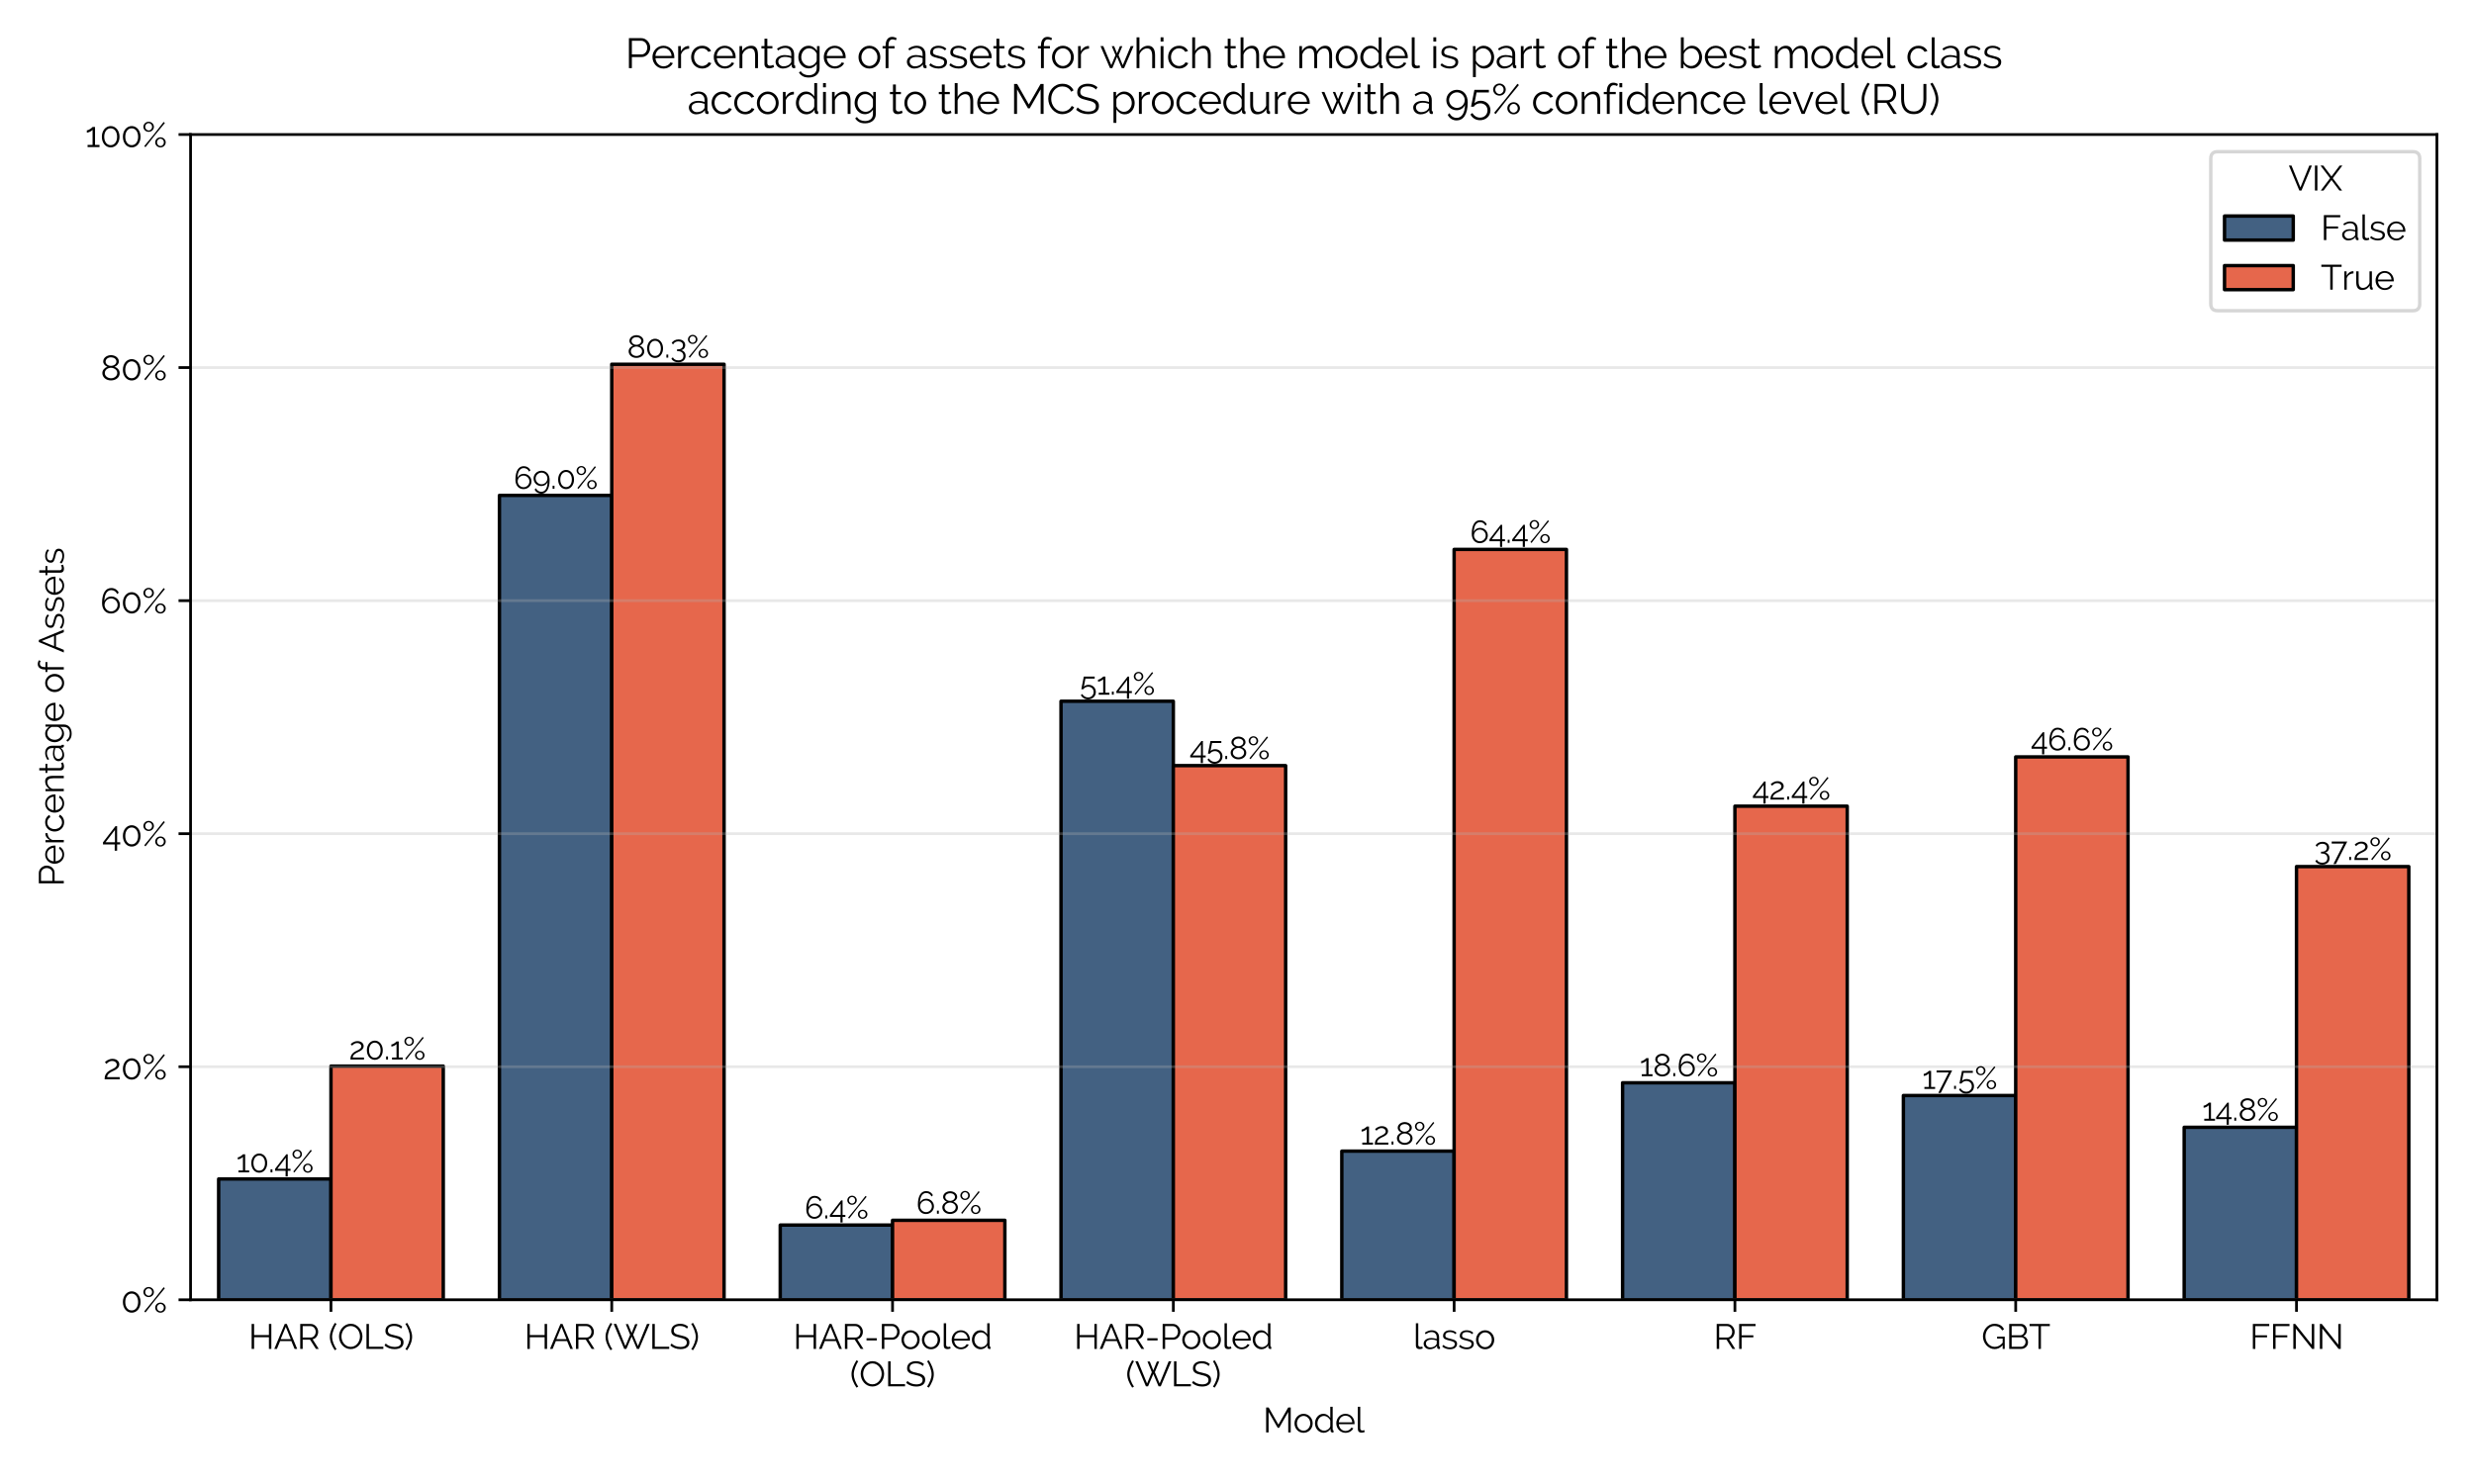 <?xml version="1.0" encoding="utf-8" standalone="no"?>
<!DOCTYPE svg PUBLIC "-//W3C//DTD SVG 1.1//EN"
  "http://www.w3.org/Graphics/SVG/1.1/DTD/svg11.dtd">
<svg xmlns:xlink="http://www.w3.org/1999/xlink" width="720pt" height="432pt" viewBox="0 0 720 432" xmlns="http://www.w3.org/2000/svg" version="1.1">
 <defs>
  <style type="text/css">*{stroke-linejoin: round; stroke-linecap: butt}</style>
 </defs>
 <g id="figure_1">
  <g id="patch_1">
   <path d="M 0 432 
L 720 432 
L 720 0 
L 0 0 
z
" style="fill: #ffffff"/>
  </g>
  <g id="axes_1">
   <g id="patch_2">
    <path d="M 55.46 378.376 
L 709.2 378.376 
L 709.2 39.16 
L 55.46 39.16 
z
" style="fill: #ffffff"/>
   </g>
   <g id="patch_3">
    <path d="M 63.632 378.376 
L 96.319 378.376 
L 96.319 343.205 
L 63.632 343.205 
z
" clip-path="url(#p98ac55aab4)" style="fill: #436182; stroke: #000000; stroke-linejoin: miter"/>
   </g>
   <g id="patch_4">
    <path d="M 145.349 378.376 
L 178.036 378.376 
L 178.036 144.211 
L 145.349 144.211 
z
" clip-path="url(#p98ac55aab4)" style="fill: #436182; stroke: #000000; stroke-linejoin: miter"/>
   </g>
   <g id="patch_5">
    <path d="M 227.067 378.376 
L 259.754 378.376 
L 259.754 356.625 
L 227.067 356.625 
z
" clip-path="url(#p98ac55aab4)" style="fill: #436182; stroke: #000000; stroke-linejoin: miter"/>
   </g>
   <g id="patch_6">
    <path d="M 308.784 378.376 
L 341.471 378.376 
L 341.471 204.14 
L 308.784 204.14 
z
" clip-path="url(#p98ac55aab4)" style="fill: #436182; stroke: #000000; stroke-linejoin: miter"/>
   </g>
   <g id="patch_7">
    <path d="M 390.502 378.376 
L 423.189 378.376 
L 423.189 335.106 
L 390.502 335.106 
z
" clip-path="url(#p98ac55aab4)" style="fill: #436182; stroke: #000000; stroke-linejoin: miter"/>
   </g>
   <g id="patch_8">
    <path d="M 472.219 378.376 
L 504.906 378.376 
L 504.906 315.207 
L 472.219 315.207 
z
" clip-path="url(#p98ac55aab4)" style="fill: #436182; stroke: #000000; stroke-linejoin: miter"/>
   </g>
   <g id="patch_9">
    <path d="M 553.937 378.376 
L 586.624 378.376 
L 586.624 318.909 
L 553.937 318.909 
z
" clip-path="url(#p98ac55aab4)" style="fill: #436182; stroke: #000000; stroke-linejoin: miter"/>
   </g>
   <g id="patch_10">
    <path d="M 635.654 378.376 
L 668.341 378.376 
L 668.341 328.165 
L 635.654 328.165 
z
" clip-path="url(#p98ac55aab4)" style="fill: #436182; stroke: #000000; stroke-linejoin: miter"/>
   </g>
   <g id="patch_11">
    <path d="M 96.319 378.376 
L 129.006 378.376 
L 129.006 310.348 
L 96.319 310.348 
z
" clip-path="url(#p98ac55aab4)" style="fill: #e6674c; stroke: #000000; stroke-linejoin: miter"/>
   </g>
   <g id="patch_12">
    <path d="M 178.036 378.376 
L 210.723 378.376 
L 210.723 106.032 
L 178.036 106.032 
z
" clip-path="url(#p98ac55aab4)" style="fill: #e6674c; stroke: #000000; stroke-linejoin: miter"/>
   </g>
   <g id="patch_13">
    <path d="M 259.754 378.376 
L 292.441 378.376 
L 292.441 355.237 
L 259.754 355.237 
z
" clip-path="url(#p98ac55aab4)" style="fill: #e6674c; stroke: #000000; stroke-linejoin: miter"/>
   </g>
   <g id="patch_14">
    <path d="M 341.471 378.376 
L 374.158 378.376 
L 374.158 222.883 
L 341.471 222.883 
z
" clip-path="url(#p98ac55aab4)" style="fill: #e6674c; stroke: #000000; stroke-linejoin: miter"/>
   </g>
   <g id="patch_15">
    <path d="M 423.189 378.376 
L 455.876 378.376 
L 455.876 159.945 
L 423.189 159.945 
z
" clip-path="url(#p98ac55aab4)" style="fill: #e6674c; stroke: #000000; stroke-linejoin: miter"/>
   </g>
   <g id="patch_16">
    <path d="M 504.906 378.376 
L 537.593 378.376 
L 537.593 234.684 
L 504.906 234.684 
z
" clip-path="url(#p98ac55aab4)" style="fill: #e6674c; stroke: #000000; stroke-linejoin: miter"/>
   </g>
   <g id="patch_17">
    <path d="M 586.624 378.376 
L 619.311 378.376 
L 619.311 220.338 
L 586.624 220.338 
z
" clip-path="url(#p98ac55aab4)" style="fill: #e6674c; stroke: #000000; stroke-linejoin: miter"/>
   </g>
   <g id="patch_18">
    <path d="M 668.341 378.376 
L 701.028 378.376 
L 701.028 252.269 
L 668.341 252.269 
z
" clip-path="url(#p98ac55aab4)" style="fill: #e6674c; stroke: #000000; stroke-linejoin: miter"/>
   </g>
   <g id="patch_19">
    <path d="M 96.319 378.376 
L 96.319 378.376 
L 96.319 378.376 
L 96.319 378.376 
z
" clip-path="url(#p98ac55aab4)" style="fill: #436182; stroke: #000000; stroke-linejoin: miter"/>
   </g>
   <g id="patch_20">
    <path d="M 96.319 378.376 
L 96.319 378.376 
L 96.319 378.376 
L 96.319 378.376 
z
" clip-path="url(#p98ac55aab4)" style="fill: #e6674c; stroke: #000000; stroke-linejoin: miter"/>
   </g>
   <g id="matplotlib.axis_1">
    <g id="xtick_1">
     <g id="line2d_1">
      <defs>
       <path id="m95992085f6" d="M 0 0 
L 0 3.5 
" style="stroke: #000000; stroke-width: 0.8"/>
      </defs>
      <g>
       <use xlink:href="#m95992085f6" x="96.319" y="378.376" style="stroke: #000000; stroke-width: 0.8"/>
      </g>
     </g>
     <g id="text_1">
      <!-- HAR (OLS) -->
      <g transform="translate(72.32 392.676) scale(0.1 -0.1)">
       <defs>
        <path id="Raleway-Regular-48" d="M 4154 4544 
L 4154 0 
L 3712 0 
L 3712 2125 
L 1018 2125 
L 1018 0 
L 570 0 
L 570 4544 
L 1018 4544 
L 1018 2522 
L 3712 2522 
L 3712 4544 
L 4154 4544 
z
" transform="scale(0.016)"/>
        <path id="Raleway-Regular-41" d="M 1978 4544 
L 2355 4544 
L 4243 0 
L 3770 0 
L 3181 1421 
L 1139 1421 
L 557 0 
L 77 0 
L 1978 4544 
z
M 3078 1773 
L 2163 4019 
L 1235 1773 
L 3078 1773 
z
" transform="scale(0.016)"/>
        <path id="Raleway-Regular-52" d="M 570 0 
L 570 4544 
L 2490 4544 
Q 2784 4544 3030 4419 
Q 3277 4294 3456 4092 
Q 3635 3891 3734 3635 
Q 3834 3379 3834 3117 
Q 3834 2867 3760 2640 
Q 3686 2413 3555 2230 
Q 3424 2048 3238 1923 
Q 3053 1798 2822 1754 
L 3936 0 
L 3430 0 
L 2362 1677 
L 1018 1677 
L 1018 0 
L 570 0 
z
M 1018 2074 
L 2502 2074 
Q 2701 2074 2864 2160 
Q 3027 2246 3142 2393 
Q 3258 2541 3322 2726 
Q 3386 2912 3386 3117 
Q 3386 3322 3312 3510 
Q 3238 3699 3113 3840 
Q 2989 3981 2819 4064 
Q 2650 4147 2464 4147 
L 1018 4147 
L 1018 2074 
z
" transform="scale(0.016)"/>
        <path id="Raleway-Regular-20" transform="scale(0.016)"/>
        <path id="Raleway-Regular-28" d="M 282 2214 
Q 282 2541 352 2857 
Q 422 3174 544 3484 
Q 666 3795 829 4105 
Q 992 4416 1178 4730 
L 1510 4570 
Q 1382 4378 1238 4096 
Q 1094 3814 972 3494 
Q 851 3174 771 2838 
Q 691 2502 691 2195 
Q 691 1696 908 1104 
Q 1126 512 1504 -64 
L 1178 -237 
Q 774 365 528 982 
Q 282 1600 282 2214 
z
" transform="scale(0.016)"/>
        <path id="Raleway-Regular-4f" d="M 2400 -32 
Q 1926 -32 1532 163 
Q 1139 358 857 681 
Q 576 1005 422 1421 
Q 269 1837 269 2272 
Q 269 2726 432 3142 
Q 595 3558 883 3878 
Q 1171 4198 1561 4387 
Q 1952 4576 2406 4576 
Q 2880 4576 3273 4374 
Q 3667 4173 3945 3846 
Q 4224 3520 4377 3107 
Q 4531 2694 4531 2266 
Q 4531 1811 4368 1395 
Q 4205 979 3920 662 
Q 3635 346 3244 157 
Q 2854 -32 2400 -32 
z
M 717 2272 
Q 717 1901 838 1558 
Q 960 1216 1184 950 
Q 1408 685 1715 528 
Q 2022 371 2400 371 
Q 2784 371 3097 537 
Q 3411 704 3628 973 
Q 3846 1242 3964 1581 
Q 4083 1920 4083 2272 
Q 4083 2643 3958 2985 
Q 3834 3328 3610 3590 
Q 3386 3853 3078 4009 
Q 2771 4166 2400 4166 
Q 2016 4166 1702 4003 
Q 1389 3840 1171 3571 
Q 954 3302 835 2963 
Q 717 2624 717 2272 
z
" transform="scale(0.016)"/>
        <path id="Raleway-Regular-4c" d="M 570 0 
L 570 4544 
L 1018 4544 
L 1018 397 
L 3642 397 
L 3642 0 
L 570 0 
z
" transform="scale(0.016)"/>
        <path id="Raleway-Regular-53" d="M 3226 3693 
Q 3034 3910 2714 4044 
Q 2394 4179 1984 4179 
Q 1382 4179 1107 3952 
Q 832 3725 832 3334 
Q 832 3130 905 2998 
Q 979 2867 1132 2771 
Q 1286 2675 1526 2604 
Q 1766 2534 2093 2464 
Q 2458 2387 2749 2291 
Q 3040 2195 3245 2051 
Q 3450 1907 3558 1702 
Q 3667 1498 3667 1190 
Q 3667 877 3545 646 
Q 3424 416 3206 262 
Q 2989 109 2688 35 
Q 2387 -38 2029 -38 
Q 973 -38 205 621 
L 429 986 
Q 550 858 720 742 
Q 890 627 1098 540 
Q 1306 454 1542 406 
Q 1779 358 2042 358 
Q 2586 358 2890 553 
Q 3194 749 3194 1146 
Q 3194 1357 3107 1501 
Q 3021 1645 2848 1750 
Q 2675 1856 2419 1933 
Q 2163 2010 1824 2086 
Q 1466 2170 1197 2259 
Q 928 2349 742 2483 
Q 557 2618 464 2806 
Q 371 2995 371 3270 
Q 371 3584 489 3830 
Q 608 4077 825 4240 
Q 1043 4403 1337 4489 
Q 1632 4576 1990 4576 
Q 2445 4576 2800 4438 
Q 3155 4301 3443 4051 
L 3226 3693 
z
" transform="scale(0.016)"/>
        <path id="Raleway-Regular-29" d="M 1434 2214 
Q 1434 1600 1190 982 
Q 947 365 538 -237 
L 218 -64 
Q 403 224 553 518 
Q 704 813 809 1104 
Q 915 1395 972 1670 
Q 1030 1946 1030 2195 
Q 1030 2502 950 2838 
Q 870 3174 748 3494 
Q 627 3814 483 4096 
Q 339 4378 205 4570 
L 544 4730 
Q 730 4416 893 4105 
Q 1056 3795 1174 3484 
Q 1293 3174 1363 2857 
Q 1434 2541 1434 2214 
z
" transform="scale(0.016)"/>
       </defs>
       <use xlink:href="#Raleway-Regular-48"/>
       <use xlink:href="#Raleway-Regular-41" x="73.8"/>
       <use xlink:href="#Raleway-Regular-52" x="141.4"/>
       <use xlink:href="#Raleway-Regular-20" x="206.7"/>
       <use xlink:href="#Raleway-Regular-28" x="232.2"/>
       <use xlink:href="#Raleway-Regular-4f" x="259.1"/>
       <use xlink:href="#Raleway-Regular-4c" x="334.2"/>
       <use xlink:href="#Raleway-Regular-53" x="392.5"/>
       <use xlink:href="#Raleway-Regular-29" x="453.2"/>
      </g>
     </g>
    </g>
    <g id="xtick_2">
     <g id="line2d_2">
      <g>
       <use xlink:href="#m95992085f6" x="178.036" y="378.376" style="stroke: #000000; stroke-width: 0.8"/>
      </g>
     </g>
     <g id="text_2">
      <!-- HAR (WLS) -->
      <g transform="translate(152.562 392.676) scale(0.1 -0.1)">
       <defs>
        <path id="Raleway-Regular-57" d="M 2278 4512 
L 2701 4512 
L 3341 2899 
L 3987 4512 
L 4416 4512 
L 3622 2573 
L 4493 518 
L 6138 4544 
L 6624 4544 
L 4698 0 
L 4301 0 
L 3347 2246 
L 2387 0 
L 1997 0 
L 77 4544 
L 557 4544 
L 2208 518 
L 3072 2573 
L 2278 4512 
z
" transform="scale(0.016)"/>
       </defs>
       <use xlink:href="#Raleway-Regular-48"/>
       <use xlink:href="#Raleway-Regular-41" x="73.8"/>
       <use xlink:href="#Raleway-Regular-52" x="141.4"/>
       <use xlink:href="#Raleway-Regular-20" x="206.7"/>
       <use xlink:href="#Raleway-Regular-28" x="232.2"/>
       <use xlink:href="#Raleway-Regular-57" x="259.1"/>
       <use xlink:href="#Raleway-Regular-4c" x="363.7"/>
       <use xlink:href="#Raleway-Regular-53" x="422"/>
       <use xlink:href="#Raleway-Regular-29" x="482.7"/>
      </g>
     </g>
    </g>
    <g id="xtick_3">
     <g id="line2d_3">
      <g>
       <use xlink:href="#m95992085f6" x="259.754" y="378.376" style="stroke: #000000; stroke-width: 0.8"/>
      </g>
     </g>
     <g id="text_3">
      <!-- HAR-Pooled -->
      <g transform="translate(230.844 392.676) scale(0.1 -0.1)">
       <defs>
        <path id="Raleway-Regular-2d" d="M 416 1542 
L 416 1946 
L 2285 1946 
L 2285 1542 
L 416 1542 
z
" transform="scale(0.016)"/>
        <path id="Raleway-Regular-50" d="M 570 0 
L 570 4544 
L 2451 4544 
Q 2746 4544 2992 4419 
Q 3238 4294 3417 4092 
Q 3597 3891 3699 3635 
Q 3802 3379 3802 3117 
Q 3802 2835 3706 2576 
Q 3610 2317 3437 2118 
Q 3264 1920 3024 1798 
Q 2784 1677 2490 1677 
L 1018 1677 
L 1018 0 
L 570 0 
z
M 1018 2074 
L 2470 2074 
Q 2669 2074 2832 2160 
Q 2995 2246 3110 2390 
Q 3226 2534 3290 2723 
Q 3354 2912 3354 3117 
Q 3354 3328 3280 3517 
Q 3206 3706 3081 3846 
Q 2957 3987 2787 4067 
Q 2618 4147 2432 4147 
L 1018 4147 
L 1018 2074 
z
" transform="scale(0.016)"/>
        <path id="Raleway-Regular-6f" d="M 1901 -64 
Q 1536 -64 1235 73 
Q 934 211 713 448 
Q 493 685 371 998 
Q 250 1312 250 1658 
Q 250 2010 374 2323 
Q 499 2637 720 2873 
Q 941 3110 1241 3251 
Q 1542 3392 1901 3392 
Q 2259 3392 2563 3251 
Q 2867 3110 3088 2873 
Q 3309 2637 3433 2323 
Q 3558 2010 3558 1658 
Q 3558 1312 3436 998 
Q 3315 685 3094 448 
Q 2874 211 2570 73 
Q 2266 -64 1901 -64 
z
M 691 1651 
Q 691 1370 787 1130 
Q 883 890 1046 707 
Q 1210 525 1430 422 
Q 1651 320 1901 320 
Q 2150 320 2371 425 
Q 2592 531 2758 713 
Q 2925 896 3021 1139 
Q 3117 1382 3117 1664 
Q 3117 1939 3021 2185 
Q 2925 2432 2758 2614 
Q 2592 2797 2371 2902 
Q 2150 3008 1901 3008 
Q 1651 3008 1433 2902 
Q 1216 2797 1049 2611 
Q 883 2426 787 2179 
Q 691 1933 691 1651 
z
" transform="scale(0.016)"/>
        <path id="Raleway-Regular-6c" d="M 499 4672 
L 934 4672 
L 934 755 
Q 934 570 1036 464 
Q 1139 358 1325 358 
Q 1395 358 1491 377 
Q 1587 397 1670 429 
L 1747 77 
Q 1626 26 1450 -6 
Q 1274 -38 1146 -38 
Q 845 -38 672 131 
Q 499 301 499 608 
L 499 4672 
z
" transform="scale(0.016)"/>
        <path id="Raleway-Regular-65" d="M 1920 -64 
Q 1555 -64 1251 73 
Q 947 211 723 451 
Q 499 691 374 1004 
Q 250 1318 250 1677 
Q 250 2029 374 2339 
Q 499 2650 720 2883 
Q 941 3117 1248 3254 
Q 1555 3392 1914 3392 
Q 2278 3392 2582 3254 
Q 2886 3117 3104 2880 
Q 3322 2643 3443 2336 
Q 3565 2029 3565 1683 
Q 3565 1632 3565 1581 
Q 3565 1530 3558 1510 
L 704 1510 
Q 723 1242 828 1014 
Q 934 787 1100 620 
Q 1267 454 1481 361 
Q 1696 269 1939 269 
Q 2099 269 2259 313 
Q 2419 358 2553 435 
Q 2688 512 2797 624 
Q 2906 736 2963 870 
L 3341 768 
Q 3264 582 3123 432 
Q 2982 282 2796 170 
Q 2611 58 2387 -3 
Q 2163 -64 1920 -64 
z
M 3149 1843 
Q 3130 2112 3024 2333 
Q 2918 2554 2755 2714 
Q 2592 2874 2377 2963 
Q 2163 3053 1920 3053 
Q 1677 3053 1459 2963 
Q 1242 2874 1078 2714 
Q 915 2554 816 2330 
Q 717 2106 698 1843 
L 3149 1843 
z
" transform="scale(0.016)"/>
        <path id="Raleway-Regular-64" d="M 1850 -64 
Q 1504 -64 1209 80 
Q 915 224 704 461 
Q 493 698 374 1008 
Q 256 1318 256 1658 
Q 256 2010 371 2326 
Q 486 2643 688 2880 
Q 890 3117 1168 3254 
Q 1446 3392 1779 3392 
Q 2202 3392 2528 3171 
Q 2854 2950 3040 2637 
L 3040 4672 
L 3475 4672 
L 3475 563 
Q 3475 384 3629 384 
L 3629 0 
Q 3533 -19 3475 -19 
Q 3322 -19 3206 80 
Q 3091 179 3091 320 
L 3091 646 
Q 2893 320 2553 128 
Q 2214 -64 1850 -64 
z
M 1946 320 
Q 2106 320 2288 384 
Q 2470 448 2630 560 
Q 2790 672 2902 822 
Q 3014 973 3040 1146 
L 3040 2176 
Q 2976 2349 2854 2499 
Q 2733 2650 2576 2765 
Q 2419 2880 2240 2944 
Q 2061 3008 1888 3008 
Q 1619 3008 1401 2893 
Q 1184 2778 1027 2589 
Q 870 2400 787 2157 
Q 704 1914 704 1658 
Q 704 1389 800 1145 
Q 896 902 1062 720 
Q 1229 538 1456 429 
Q 1683 320 1946 320 
z
" transform="scale(0.016)"/>
       </defs>
       <use xlink:href="#Raleway-Regular-48"/>
       <use xlink:href="#Raleway-Regular-41" x="73.8"/>
       <use xlink:href="#Raleway-Regular-52" x="141.4"/>
       <use xlink:href="#Raleway-Regular-2d" x="206.7"/>
       <use xlink:href="#Raleway-Regular-50" x="248.9"/>
       <use xlink:href="#Raleway-Regular-6f" x="311.1"/>
       <use xlink:href="#Raleway-Regular-6f" x="370.6"/>
       <use xlink:href="#Raleway-Regular-6c" x="430.1"/>
       <use xlink:href="#Raleway-Regular-65" x="457.3"/>
       <use xlink:href="#Raleway-Regular-64" x="516"/>
      </g>
      <!-- (OLS) -->
      <g transform="translate(247.364 403.566) scale(0.1 -0.1)">
       <use xlink:href="#Raleway-Regular-28"/>
       <use xlink:href="#Raleway-Regular-4f" x="26.9"/>
       <use xlink:href="#Raleway-Regular-4c" x="102"/>
       <use xlink:href="#Raleway-Regular-53" x="160.3"/>
       <use xlink:href="#Raleway-Regular-29" x="221"/>
      </g>
     </g>
    </g>
    <g id="xtick_4">
     <g id="line2d_4">
      <g>
       <use xlink:href="#m95992085f6" x="341.471" y="378.376" style="stroke: #000000; stroke-width: 0.8"/>
      </g>
     </g>
     <g id="text_4">
      <!-- HAR-Pooled -->
      <g transform="translate(312.561 392.676) scale(0.1 -0.1)">
       <use xlink:href="#Raleway-Regular-48"/>
       <use xlink:href="#Raleway-Regular-41" x="73.8"/>
       <use xlink:href="#Raleway-Regular-52" x="141.4"/>
       <use xlink:href="#Raleway-Regular-2d" x="206.7"/>
       <use xlink:href="#Raleway-Regular-50" x="248.9"/>
       <use xlink:href="#Raleway-Regular-6f" x="311.1"/>
       <use xlink:href="#Raleway-Regular-6f" x="370.6"/>
       <use xlink:href="#Raleway-Regular-6c" x="430.1"/>
       <use xlink:href="#Raleway-Regular-65" x="457.3"/>
       <use xlink:href="#Raleway-Regular-64" x="516"/>
      </g>
      <!-- (WLS) -->
      <g transform="translate(327.606 403.566) scale(0.1 -0.1)">
       <use xlink:href="#Raleway-Regular-28"/>
       <use xlink:href="#Raleway-Regular-57" x="26.9"/>
       <use xlink:href="#Raleway-Regular-4c" x="131.5"/>
       <use xlink:href="#Raleway-Regular-53" x="189.8"/>
       <use xlink:href="#Raleway-Regular-29" x="250.5"/>
      </g>
     </g>
    </g>
    <g id="xtick_5">
     <g id="line2d_5">
      <g>
       <use xlink:href="#m95992085f6" x="423.189" y="378.376" style="stroke: #000000; stroke-width: 0.8"/>
      </g>
     </g>
     <g id="text_5">
      <!-- lasso -->
      <g transform="translate(411.258 392.676) scale(0.1 -0.1)">
       <defs>
        <path id="Raleway-Regular-61" d="M 1318 -64 
Q 1082 -64 880 16 
Q 678 96 528 237 
Q 378 378 294 566 
Q 211 755 211 973 
Q 211 1190 313 1376 
Q 416 1562 601 1696 
Q 787 1830 1043 1904 
Q 1299 1978 1606 1978 
Q 1862 1978 2124 1933 
Q 2387 1888 2592 1805 
L 2592 2106 
Q 2592 2547 2342 2806 
Q 2093 3066 1651 3066 
Q 1395 3066 1126 2963 
Q 858 2861 582 2669 
L 429 2957 
Q 1075 3392 1683 3392 
Q 2310 3392 2668 3040 
Q 3027 2688 3027 2067 
L 3027 563 
Q 3027 384 3187 384 
L 3187 0 
Q 3078 -19 3021 -19 
Q 2854 -19 2761 64 
Q 2669 147 2662 294 
L 2650 557 
Q 2419 256 2070 96 
Q 1722 -64 1318 -64 
z
M 1421 269 
Q 1760 269 2045 397 
Q 2330 525 2477 736 
Q 2534 794 2563 861 
Q 2592 928 2592 986 
L 2592 1530 
Q 2374 1613 2140 1657 
Q 1907 1702 1664 1702 
Q 1203 1702 915 1510 
Q 627 1318 627 1005 
Q 627 851 688 716 
Q 749 582 854 483 
Q 960 384 1107 326 
Q 1254 269 1421 269 
z
" transform="scale(0.016)"/>
        <path id="Raleway-Regular-73" d="M 1587 -64 
Q 1197 -64 825 64 
Q 454 192 186 435 
L 384 730 
Q 666 499 957 384 
Q 1248 269 1581 269 
Q 1984 269 2224 432 
Q 2464 595 2464 896 
Q 2464 1037 2400 1129 
Q 2336 1222 2211 1292 
Q 2086 1363 1897 1417 
Q 1709 1472 1459 1530 
Q 1171 1600 960 1670 
Q 749 1741 611 1830 
Q 474 1920 406 2051 
Q 339 2182 339 2381 
Q 339 2630 438 2822 
Q 538 3014 707 3139 
Q 877 3264 1104 3328 
Q 1331 3392 1587 3392 
Q 1971 3392 2284 3267 
Q 2598 3142 2790 2938 
L 2579 2682 
Q 2394 2874 2128 2970 
Q 1862 3066 1574 3066 
Q 1402 3066 1254 3030 
Q 1107 2995 995 2918 
Q 883 2842 819 2723 
Q 755 2605 755 2445 
Q 755 2310 800 2227 
Q 845 2144 947 2083 
Q 1050 2022 1206 1974 
Q 1363 1926 1587 1875 
Q 1907 1798 2150 1721 
Q 2394 1645 2557 1542 
Q 2720 1440 2803 1293 
Q 2886 1146 2886 934 
Q 2886 474 2534 205 
Q 2182 -64 1587 -64 
z
" transform="scale(0.016)"/>
       </defs>
       <use xlink:href="#Raleway-Regular-6c"/>
       <use xlink:href="#Raleway-Regular-61" x="27.2"/>
       <use xlink:href="#Raleway-Regular-73" x="81.7"/>
       <use xlink:href="#Raleway-Regular-73" x="130.4"/>
       <use xlink:href="#Raleway-Regular-6f" x="179.1"/>
      </g>
     </g>
    </g>
    <g id="xtick_6">
     <g id="line2d_6">
      <g>
       <use xlink:href="#m95992085f6" x="504.906" y="378.376" style="stroke: #000000; stroke-width: 0.8"/>
      </g>
     </g>
     <g id="text_6">
      <!-- RF -->
      <g transform="translate(498.696 392.676) scale(0.1 -0.1)">
       <defs>
        <path id="Raleway-Regular-46" d="M 570 0 
L 570 4544 
L 3552 4544 
L 3552 4147 
L 1018 4147 
L 1018 2477 
L 3155 2477 
L 3155 2106 
L 1018 2106 
L 1018 0 
L 570 0 
z
" transform="scale(0.016)"/>
       </defs>
       <use xlink:href="#Raleway-Regular-52"/>
       <use xlink:href="#Raleway-Regular-46" x="65.3"/>
      </g>
     </g>
    </g>
    <g id="xtick_7">
     <g id="line2d_7">
      <g>
       <use xlink:href="#m95992085f6" x="586.624" y="378.376" style="stroke: #000000; stroke-width: 0.8"/>
      </g>
     </g>
     <g id="text_7">
      <!-- GBT -->
      <g transform="translate(576.664 392.676) scale(0.1 -0.1)">
       <defs>
        <path id="Raleway-Regular-47" d="M 3853 666 
Q 3219 -32 2394 -32 
Q 1933 -32 1545 166 
Q 1158 365 873 691 
Q 589 1018 429 1430 
Q 269 1843 269 2278 
Q 269 2733 425 3149 
Q 582 3565 864 3881 
Q 1146 4198 1530 4387 
Q 1914 4576 2368 4576 
Q 2701 4576 2976 4502 
Q 3251 4429 3465 4297 
Q 3680 4166 3837 3984 
Q 3994 3802 4102 3584 
L 3757 3354 
Q 3533 3776 3174 3974 
Q 2816 4173 2362 4173 
Q 1984 4173 1680 4013 
Q 1376 3853 1161 3587 
Q 947 3322 832 2979 
Q 717 2637 717 2272 
Q 717 1888 848 1542 
Q 979 1197 1209 937 
Q 1440 678 1750 524 
Q 2061 371 2426 371 
Q 2816 371 3171 553 
Q 3526 736 3853 1133 
L 3853 1888 
L 2842 1888 
L 2842 2234 
L 4230 2234 
L 4230 0 
L 3853 0 
L 3853 666 
z
" transform="scale(0.016)"/>
        <path id="Raleway-Regular-42" d="M 3987 1171 
Q 3987 915 3884 700 
Q 3782 486 3609 329 
Q 3437 173 3206 86 
Q 2976 0 2714 0 
L 570 0 
L 570 4544 
L 2758 4544 
Q 2995 4544 3187 4441 
Q 3379 4339 3513 4176 
Q 3648 4013 3721 3805 
Q 3795 3597 3795 3386 
Q 3795 3040 3622 2755 
Q 3450 2470 3142 2330 
Q 3533 2214 3760 1900 
Q 3987 1587 3987 1171 
z
M 3539 1248 
Q 3539 1414 3481 1571 
Q 3424 1728 3318 1846 
Q 3213 1965 3069 2038 
Q 2925 2112 2758 2112 
L 1018 2112 
L 1018 390 
L 2714 390 
Q 2886 390 3036 460 
Q 3187 531 3299 649 
Q 3411 768 3475 925 
Q 3539 1082 3539 1248 
z
M 1018 4154 
L 1018 2477 
L 2579 2477 
Q 2746 2477 2890 2547 
Q 3034 2618 3136 2733 
Q 3238 2848 3296 2998 
Q 3354 3149 3354 3315 
Q 3354 3488 3299 3641 
Q 3245 3795 3145 3907 
Q 3046 4019 2912 4086 
Q 2778 4154 2618 4154 
L 1018 4154 
z
" transform="scale(0.016)"/>
        <path id="Raleway-Regular-54" d="M 3795 4147 
L 2176 4147 
L 2176 0 
L 1728 0 
L 1728 4147 
L 109 4147 
L 109 4544 
L 3795 4544 
L 3795 4147 
z
" transform="scale(0.016)"/>
       </defs>
       <use xlink:href="#Raleway-Regular-47"/>
       <use xlink:href="#Raleway-Regular-42" x="71.6"/>
       <use xlink:href="#Raleway-Regular-54" x="138.2"/>
      </g>
     </g>
    </g>
    <g id="xtick_8">
     <g id="line2d_8">
      <g>
       <use xlink:href="#m95992085f6" x="668.341" y="378.376" style="stroke: #000000; stroke-width: 0.8"/>
      </g>
     </g>
     <g id="text_8">
      <!-- FFNN -->
      <g transform="translate(654.73 392.676) scale(0.1 -0.1)">
       <defs>
        <path id="Raleway-Regular-4e" d="M 1018 3712 
L 1018 0 
L 570 0 
L 570 4544 
L 915 4544 
L 3923 762 
L 3923 4538 
L 4371 4538 
L 4371 0 
L 3981 0 
L 1018 3712 
z
" transform="scale(0.016)"/>
       </defs>
       <use xlink:href="#Raleway-Regular-46"/>
       <use xlink:href="#Raleway-Regular-46" x="58.9"/>
       <use xlink:href="#Raleway-Regular-4e" x="117.8"/>
       <use xlink:href="#Raleway-Regular-4e" x="195"/>
      </g>
     </g>
    </g>
    <g id="text_9">
     <!-- Model -->
     <g transform="translate(367.564 416.995) scale(0.1 -0.1)">
      <defs>
       <path id="Raleway-Regular-4d" d="M 4595 0 
L 4595 3731 
L 2938 845 
L 2675 845 
L 1018 3731 
L 1018 0 
L 570 0 
L 570 4544 
L 1030 4544 
L 2803 1434 
L 4589 4544 
L 5043 4544 
L 5043 0 
L 4595 0 
z
" transform="scale(0.016)"/>
      </defs>
      <use xlink:href="#Raleway-Regular-4d"/>
      <use xlink:href="#Raleway-Regular-6f" x="87.7"/>
      <use xlink:href="#Raleway-Regular-64" x="147.2"/>
      <use xlink:href="#Raleway-Regular-65" x="209.4"/>
      <use xlink:href="#Raleway-Regular-6c" x="268.1"/>
     </g>
    </g>
   </g>
   <g id="matplotlib.axis_2">
    <g id="ytick_1">
     <g id="line2d_9">
      <path d="M 55.46 378.376 
L 709.2 378.376 
" clip-path="url(#p98ac55aab4)" style="fill: none; stroke: #b0b0b0; stroke-opacity: 0.3; stroke-width: 0.8; stroke-linecap: square"/>
     </g>
     <g id="line2d_10">
      <defs>
       <path id="ma6ad114c8e" d="M 0 0 
L -3.5 0 
" style="stroke: #000000; stroke-width: 0.8"/>
      </defs>
      <g>
       <use xlink:href="#ma6ad114c8e" x="55.46" y="378.376" style="stroke: #000000; stroke-width: 0.8"/>
      </g>
     </g>
     <g id="text_10">
      <!-- 0% -->
      <g transform="translate(35.199 382.026) scale(0.1 -0.1)">
       <defs>
        <path id="Raleway-Regular-30" d="M 3565 1875 
Q 3565 1453 3443 1097 
Q 3322 742 3107 483 
Q 2893 224 2598 80 
Q 2304 -64 1958 -64 
Q 1613 -64 1318 80 
Q 1024 224 809 483 
Q 595 742 473 1097 
Q 352 1453 352 1875 
Q 352 2298 473 2653 
Q 595 3008 809 3267 
Q 1024 3526 1318 3673 
Q 1613 3821 1958 3821 
Q 2304 3821 2598 3673 
Q 2893 3526 3107 3267 
Q 3322 3008 3443 2653 
Q 3565 2298 3565 1875 
z
M 3123 1875 
Q 3123 2221 3036 2502 
Q 2950 2784 2796 2985 
Q 2643 3187 2428 3299 
Q 2214 3411 1958 3411 
Q 1696 3411 1481 3299 
Q 1267 3187 1113 2985 
Q 960 2784 873 2502 
Q 787 2221 787 1875 
Q 787 1530 873 1248 
Q 960 966 1113 764 
Q 1267 563 1481 454 
Q 1696 346 1958 346 
Q 2214 346 2428 454 
Q 2643 563 2796 764 
Q 2950 966 3036 1248 
Q 3123 1530 3123 1875 
z
" transform="scale(0.016)"/>
        <path id="Raleway-Regular-25" d="M 1216 2771 
Q 1018 2771 842 2841 
Q 666 2912 538 3037 
Q 410 3162 333 3328 
Q 256 3494 256 3686 
Q 256 3878 333 4044 
Q 410 4211 538 4336 
Q 666 4461 842 4534 
Q 1018 4608 1216 4608 
Q 1414 4608 1587 4534 
Q 1760 4461 1891 4336 
Q 2022 4211 2096 4044 
Q 2170 3878 2170 3686 
Q 2170 3494 2096 3328 
Q 2022 3162 1891 3037 
Q 1760 2912 1587 2841 
Q 1414 2771 1216 2771 
z
M 1216 3021 
Q 1344 3021 1459 3075 
Q 1574 3130 1660 3222 
Q 1747 3315 1795 3433 
Q 1843 3552 1843 3686 
Q 1843 3827 1792 3948 
Q 1741 4070 1654 4160 
Q 1568 4250 1453 4301 
Q 1338 4352 1216 4352 
Q 1082 4352 966 4297 
Q 851 4243 764 4150 
Q 678 4058 630 3939 
Q 582 3821 582 3686 
Q 582 3552 633 3430 
Q 685 3309 771 3216 
Q 858 3123 973 3072 
Q 1088 3021 1216 3021 
z
M 3360 -64 
Q 3162 -64 2989 6 
Q 2816 77 2685 201 
Q 2554 326 2480 496 
Q 2406 666 2406 858 
Q 2406 1050 2480 1216 
Q 2554 1382 2685 1507 
Q 2816 1632 2989 1702 
Q 3162 1773 3360 1773 
Q 3558 1773 3734 1702 
Q 3910 1632 4038 1507 
Q 4166 1382 4243 1216 
Q 4320 1050 4320 858 
Q 4320 666 4243 496 
Q 4166 326 4038 201 
Q 3910 77 3734 6 
Q 3558 -64 3360 -64 
z
M 3360 192 
Q 3494 192 3606 246 
Q 3718 301 3804 390 
Q 3891 480 3939 601 
Q 3987 723 3987 858 
Q 3987 992 3936 1113 
Q 3885 1235 3798 1328 
Q 3712 1421 3597 1472 
Q 3482 1523 3360 1523 
Q 3232 1523 3117 1468 
Q 3002 1414 2915 1321 
Q 2829 1229 2781 1110 
Q 2733 992 2733 858 
Q 2733 717 2784 595 
Q 2835 474 2921 384 
Q 3008 294 3120 243 
Q 3232 192 3360 192 
z
M 416 173 
L 2202 2349 
L 3942 4570 
L 4166 4378 
L 2381 2202 
L 634 -26 
L 416 173 
z
" transform="scale(0.016)"/>
       </defs>
       <use xlink:href="#Raleway-Regular-30"/>
       <use xlink:href="#Raleway-Regular-25" x="61.2"/>
      </g>
     </g>
    </g>
    <g id="ytick_2">
     <g id="line2d_11">
      <path d="M 55.46 310.533 
L 709.2 310.533 
" clip-path="url(#p98ac55aab4)" style="fill: none; stroke: #b0b0b0; stroke-opacity: 0.3; stroke-width: 0.8; stroke-linecap: square"/>
     </g>
     <g id="line2d_12">
      <g>
       <use xlink:href="#ma6ad114c8e" x="55.46" y="310.533" style="stroke: #000000; stroke-width: 0.8"/>
      </g>
     </g>
     <g id="text_11">
      <!-- 20% -->
      <g transform="translate(29.99 314.183) scale(0.1 -0.1)">
       <defs>
        <path id="Raleway-Regular-32" d="M 282 0 
Q 282 218 320 438 
Q 358 659 470 876 
Q 582 1094 790 1296 
Q 998 1498 1344 1677 
Q 1530 1773 1731 1865 
Q 1933 1958 2102 2073 
Q 2272 2189 2381 2333 
Q 2490 2477 2490 2669 
Q 2490 2790 2435 2908 
Q 2381 3027 2275 3120 
Q 2170 3213 2013 3270 
Q 1856 3328 1645 3328 
Q 1434 3328 1267 3267 
Q 1101 3206 976 3123 
Q 851 3040 761 2947 
Q 672 2854 627 2797 
L 339 3110 
Q 378 3149 486 3251 
Q 595 3354 771 3456 
Q 947 3558 1184 3638 
Q 1421 3718 1715 3718 
Q 2010 3718 2240 3638 
Q 2470 3558 2630 3417 
Q 2790 3277 2873 3094 
Q 2957 2912 2957 2714 
Q 2957 2451 2841 2259 
Q 2726 2067 2556 1926 
Q 2387 1786 2195 1686 
Q 2003 1587 1850 1517 
Q 1645 1427 1449 1315 
Q 1254 1203 1100 1068 
Q 947 934 848 768 
Q 749 602 749 397 
L 3027 397 
L 3027 0 
L 282 0 
z
" transform="scale(0.016)"/>
       </defs>
       <use xlink:href="#Raleway-Regular-32"/>
       <use xlink:href="#Raleway-Regular-30" x="52.1"/>
       <use xlink:href="#Raleway-Regular-25" x="113.3"/>
      </g>
     </g>
    </g>
    <g id="ytick_3">
     <g id="line2d_13">
      <path d="M 55.46 242.69 
L 709.2 242.69 
" clip-path="url(#p98ac55aab4)" style="fill: none; stroke: #b0b0b0; stroke-opacity: 0.3; stroke-width: 0.8; stroke-linecap: square"/>
     </g>
     <g id="line2d_14">
      <g>
       <use xlink:href="#ma6ad114c8e" x="55.46" y="242.69" style="stroke: #000000; stroke-width: 0.8"/>
      </g>
     </g>
     <g id="text_12">
      <!-- 40% -->
      <g transform="translate(29.74 246.34) scale(0.1 -0.1)">
       <defs>
        <path id="Raleway-Regular-34" d="M 2278 -813 
L 2278 326 
L 147 326 
L 147 710 
L 2419 3654 
L 2714 3654 
L 2714 723 
L 3277 723 
L 3277 326 
L 2714 326 
L 2714 -813 
L 2278 -813 
z
M 608 723 
L 2323 723 
L 2323 2970 
L 608 723 
z
" transform="scale(0.016)"/>
       </defs>
       <use xlink:href="#Raleway-Regular-34"/>
       <use xlink:href="#Raleway-Regular-30" x="54.6"/>
       <use xlink:href="#Raleway-Regular-25" x="115.8"/>
      </g>
     </g>
    </g>
    <g id="ytick_4">
     <g id="line2d_15">
      <path d="M 55.46 174.847 
L 709.2 174.847 
" clip-path="url(#p98ac55aab4)" style="fill: none; stroke: #b0b0b0; stroke-opacity: 0.3; stroke-width: 0.8; stroke-linecap: square"/>
     </g>
     <g id="line2d_16">
      <g>
       <use xlink:href="#ma6ad114c8e" x="55.46" y="174.847" style="stroke: #000000; stroke-width: 0.8"/>
      </g>
     </g>
     <g id="text_13">
      <!-- 60% -->
      <g transform="translate(29.169 178.497) scale(0.1 -0.1)">
       <defs>
        <path id="Raleway-Regular-36" d="M 3578 1498 
Q 3578 1171 3453 886 
Q 3328 602 3110 390 
Q 2893 179 2598 57 
Q 2304 -64 1965 -64 
Q 1606 -64 1305 67 
Q 1005 198 790 441 
Q 576 685 454 1040 
Q 333 1395 333 1837 
Q 333 2528 454 3043 
Q 576 3558 797 3900 
Q 1018 4243 1325 4409 
Q 1632 4576 2010 4576 
Q 2464 4576 2822 4352 
Q 3181 4128 3366 3731 
L 3085 3475 
Q 2950 3802 2662 3997 
Q 2374 4192 2010 4192 
Q 1728 4192 1497 4057 
Q 1267 3923 1104 3670 
Q 941 3418 848 3046 
Q 755 2675 755 2208 
Q 896 2586 1238 2810 
Q 1581 3034 2016 3034 
Q 2342 3034 2627 2915 
Q 2912 2797 3123 2589 
Q 3334 2381 3456 2099 
Q 3578 1818 3578 1498 
z
M 1978 320 
Q 2221 320 2435 413 
Q 2650 506 2813 666 
Q 2976 826 3069 1040 
Q 3162 1254 3162 1498 
Q 3162 1741 3066 1955 
Q 2970 2170 2806 2330 
Q 2643 2490 2428 2582 
Q 2214 2675 1971 2675 
Q 1728 2675 1513 2582 
Q 1299 2490 1136 2330 
Q 973 2170 880 1955 
Q 787 1741 787 1498 
Q 787 1254 883 1043 
Q 979 832 1142 669 
Q 1306 506 1520 413 
Q 1734 320 1978 320 
z
" transform="scale(0.016)"/>
       </defs>
       <use xlink:href="#Raleway-Regular-36"/>
       <use xlink:href="#Raleway-Regular-30" x="60.3"/>
       <use xlink:href="#Raleway-Regular-25" x="121.5"/>
      </g>
     </g>
    </g>
    <g id="ytick_5">
     <g id="line2d_17">
      <path d="M 55.46 107.004 
L 709.2 107.004 
" clip-path="url(#p98ac55aab4)" style="fill: none; stroke: #b0b0b0; stroke-opacity: 0.3; stroke-width: 0.8; stroke-linecap: square"/>
     </g>
     <g id="line2d_18">
      <g>
       <use xlink:href="#ma6ad114c8e" x="55.46" y="107.004" style="stroke: #000000; stroke-width: 0.8"/>
      </g>
     </g>
     <g id="text_14">
      <!-- 80% -->
      <g transform="translate(29.269 110.654) scale(0.1 -0.1)">
       <defs>
        <path id="Raleway-Regular-38" d="M 3475 1261 
Q 3475 960 3347 720 
Q 3219 480 3001 307 
Q 2784 134 2493 41 
Q 2202 -51 1882 -51 
Q 1542 -51 1254 54 
Q 966 160 758 342 
Q 550 525 435 768 
Q 320 1011 320 1286 
Q 320 1504 400 1689 
Q 480 1875 608 2019 
Q 736 2163 899 2268 
Q 1062 2374 1229 2432 
Q 1075 2496 940 2589 
Q 806 2682 704 2803 
Q 602 2925 541 3072 
Q 480 3219 480 3386 
Q 480 3667 608 3881 
Q 736 4096 937 4243 
Q 1139 4390 1392 4467 
Q 1645 4544 1901 4544 
Q 2157 4544 2409 4467 
Q 2662 4390 2864 4246 
Q 3066 4102 3194 3884 
Q 3322 3667 3322 3392 
Q 3322 3226 3261 3078 
Q 3200 2931 3094 2806 
Q 2989 2682 2851 2589 
Q 2714 2496 2560 2432 
Q 2746 2368 2912 2256 
Q 3078 2144 3203 1997 
Q 3328 1850 3401 1664 
Q 3475 1478 3475 1261 
z
M 3034 1293 
Q 3034 1523 2931 1699 
Q 2829 1875 2662 1996 
Q 2496 2118 2291 2182 
Q 2086 2246 1888 2246 
Q 1677 2246 1478 2179 
Q 1280 2112 1120 1987 
Q 960 1862 864 1683 
Q 768 1504 768 1286 
Q 768 1062 870 886 
Q 973 710 1136 588 
Q 1299 467 1500 403 
Q 1702 339 1907 339 
Q 2112 339 2313 406 
Q 2515 474 2675 598 
Q 2835 723 2934 899 
Q 3034 1075 3034 1293 
z
M 915 3366 
Q 915 3181 1004 3037 
Q 1094 2893 1235 2793 
Q 1376 2694 1552 2643 
Q 1728 2592 1894 2592 
Q 2067 2592 2240 2643 
Q 2413 2694 2557 2796 
Q 2701 2899 2790 3046 
Q 2880 3194 2880 3379 
Q 2880 3558 2797 3702 
Q 2714 3846 2576 3945 
Q 2438 4045 2259 4096 
Q 2080 4147 1888 4147 
Q 1702 4147 1526 4092 
Q 1350 4038 1216 3939 
Q 1082 3840 998 3693 
Q 915 3546 915 3366 
z
" transform="scale(0.016)"/>
       </defs>
       <use xlink:href="#Raleway-Regular-38"/>
       <use xlink:href="#Raleway-Regular-30" x="59.3"/>
       <use xlink:href="#Raleway-Regular-25" x="120.5"/>
      </g>
     </g>
    </g>
    <g id="ytick_6">
     <g id="line2d_19">
      <path d="M 55.46 39.16 
L 709.2 39.16 
" clip-path="url(#p98ac55aab4)" style="fill: none; stroke: #b0b0b0; stroke-opacity: 0.3; stroke-width: 0.8; stroke-linecap: square"/>
     </g>
     <g id="line2d_20">
      <g>
       <use xlink:href="#ma6ad114c8e" x="55.46" y="39.16" style="stroke: #000000; stroke-width: 0.8"/>
      </g>
     </g>
     <g id="text_15">
      <!-- 100% -->
      <g transform="translate(24.799 42.81) scale(0.1 -0.1)">
       <defs>
        <path id="Raleway-Regular-31" d="M 2598 397 
L 2598 0 
L 429 0 
L 429 397 
L 1338 397 
L 1338 3136 
Q 1286 3059 1161 2969 
Q 1037 2880 886 2803 
Q 736 2726 576 2675 
Q 416 2624 294 2624 
L 294 3046 
Q 442 3046 618 3129 
Q 794 3213 950 3321 
Q 1107 3430 1216 3526 
Q 1325 3622 1338 3654 
L 1786 3654 
L 1786 397 
L 2598 397 
z
" transform="scale(0.016)"/>
       </defs>
       <use xlink:href="#Raleway-Regular-31"/>
       <use xlink:href="#Raleway-Regular-30" x="42.8"/>
       <use xlink:href="#Raleway-Regular-30" x="104"/>
       <use xlink:href="#Raleway-Regular-25" x="165.2"/>
      </g>
     </g>
    </g>
    <g id="text_16">
     <!-- Percentage of Assets -->
     <g transform="translate(18.569 258.059) rotate(-90) scale(0.1 -0.1)">
      <defs>
       <path id="Raleway-Regular-72" d="M 2144 2950 
Q 1702 2938 1376 2707 
Q 1050 2477 915 2074 
L 915 0 
L 480 0 
L 480 3334 
L 890 3334 
L 890 2534 
Q 1075 2918 1388 3136 
Q 1702 3354 2061 3354 
Q 2112 3354 2144 3347 
L 2144 2950 
z
" transform="scale(0.016)"/>
       <path id="Raleway-Regular-63" d="M 250 1677 
Q 250 2029 371 2342 
Q 493 2656 713 2889 
Q 934 3123 1241 3257 
Q 1549 3392 1920 3392 
Q 2394 3392 2746 3177 
Q 3098 2963 3277 2598 
L 2854 2464 
Q 2714 2720 2461 2864 
Q 2208 3008 1901 3008 
Q 1645 3008 1424 2905 
Q 1203 2803 1040 2627 
Q 877 2451 784 2208 
Q 691 1965 691 1677 
Q 691 1395 787 1145 
Q 883 896 1049 713 
Q 1216 531 1437 425 
Q 1658 320 1907 320 
Q 2067 320 2224 365 
Q 2381 410 2515 490 
Q 2650 570 2746 672 
Q 2842 774 2880 890 
L 3309 762 
Q 3238 582 3104 432 
Q 2970 282 2787 170 
Q 2605 58 2384 -3 
Q 2163 -64 1926 -64 
Q 1562 -64 1254 73 
Q 947 211 723 451 
Q 499 691 374 1004 
Q 250 1318 250 1677 
z
" transform="scale(0.016)"/>
       <path id="Raleway-Regular-6e" d="M 3283 0 
L 2848 0 
L 2848 1862 
Q 2848 2458 2672 2726 
Q 2496 2995 2131 2995 
Q 1939 2995 1747 2924 
Q 1555 2854 1392 2726 
Q 1229 2598 1101 2422 
Q 973 2246 915 2042 
L 915 0 
L 480 0 
L 480 3334 
L 877 3334 
L 877 2579 
Q 1082 2944 1462 3168 
Q 1843 3392 2291 3392 
Q 2566 3392 2758 3289 
Q 2950 3187 3065 3001 
Q 3181 2816 3232 2547 
Q 3283 2278 3283 1952 
L 3283 0 
z
" transform="scale(0.016)"/>
       <path id="Raleway-Regular-74" d="M 2080 160 
Q 2042 141 1968 109 
Q 1894 77 1798 45 
Q 1702 13 1580 -12 
Q 1459 -38 1325 -38 
Q 1184 -38 1056 0 
Q 928 38 832 118 
Q 736 198 678 320 
Q 621 442 621 602 
L 621 2989 
L 160 2989 
L 160 3334 
L 621 3334 
L 621 4461 
L 1056 4461 
L 1056 3334 
L 1824 3334 
L 1824 2989 
L 1056 2989 
L 1056 723 
Q 1069 538 1187 451 
Q 1306 365 1459 365 
Q 1645 365 1785 425 
Q 1926 486 1965 512 
L 2080 160 
z
" transform="scale(0.016)"/>
       <path id="Raleway-Regular-67" d="M 1818 -45 
Q 1472 -45 1187 99 
Q 902 243 694 480 
Q 486 717 371 1024 
Q 256 1331 256 1658 
Q 256 2003 368 2320 
Q 480 2637 685 2873 
Q 890 3110 1174 3251 
Q 1459 3392 1805 3392 
Q 2234 3392 2547 3177 
Q 2861 2963 3085 2637 
L 3085 3334 
L 3475 3334 
L 3475 -13 
Q 3475 -358 3344 -624 
Q 3213 -890 2992 -1069 
Q 2771 -1248 2473 -1337 
Q 2176 -1427 1843 -1427 
Q 1267 -1427 915 -1222 
Q 563 -1018 346 -672 
L 614 -461 
Q 813 -781 1139 -931 
Q 1466 -1082 1843 -1082 
Q 2086 -1082 2304 -1014 
Q 2522 -947 2685 -816 
Q 2848 -685 2944 -483 
Q 3040 -282 3040 -13 
L 3040 646 
Q 2848 326 2515 140 
Q 2182 -45 1818 -45 
z
M 1939 320 
Q 2131 320 2316 390 
Q 2502 461 2652 579 
Q 2803 698 2905 845 
Q 3008 992 3040 1146 
L 3040 2176 
Q 2970 2355 2848 2508 
Q 2726 2662 2572 2771 
Q 2419 2880 2243 2944 
Q 2067 3008 1888 3008 
Q 1606 3008 1385 2889 
Q 1165 2771 1011 2579 
Q 858 2387 778 2144 
Q 698 1901 698 1651 
Q 698 1382 794 1139 
Q 890 896 1059 713 
Q 1229 531 1453 425 
Q 1677 320 1939 320 
z
" transform="scale(0.016)"/>
       <path id="Raleway-Regular-66" d="M 640 0 
L 640 2989 
L 179 2989 
L 179 3334 
L 640 3334 
L 640 3424 
Q 640 4038 902 4387 
Q 1165 4736 1619 4736 
Q 1818 4736 2003 4678 
Q 2189 4621 2323 4525 
L 2189 4211 
Q 2099 4282 1968 4320 
Q 1837 4358 1702 4358 
Q 1395 4358 1235 4121 
Q 1075 3885 1075 3437 
L 1075 3334 
L 1997 3334 
L 1997 2989 
L 1075 2989 
L 1075 0 
L 640 0 
z
" transform="scale(0.016)"/>
      </defs>
      <use xlink:href="#Raleway-Regular-50"/>
      <use xlink:href="#Raleway-Regular-65" x="62.2"/>
      <use xlink:href="#Raleway-Regular-72" x="120.9"/>
      <use xlink:href="#Raleway-Regular-63" x="156"/>
      <use xlink:href="#Raleway-Regular-65" x="210.9"/>
      <use xlink:href="#Raleway-Regular-6e" x="269.6"/>
      <use xlink:href="#Raleway-Regular-74" x="327.9"/>
      <use xlink:href="#Raleway-Regular-61" x="361.4"/>
      <use xlink:href="#Raleway-Regular-67" x="415.9"/>
      <use xlink:href="#Raleway-Regular-65" x="477.7"/>
      <use xlink:href="#Raleway-Regular-20" x="536.4"/>
      <use xlink:href="#Raleway-Regular-6f" x="561.9"/>
      <use xlink:href="#Raleway-Regular-66" x="621.4"/>
      <use xlink:href="#Raleway-Regular-20" x="654.4"/>
      <use xlink:href="#Raleway-Regular-41" x="679.9"/>
      <use xlink:href="#Raleway-Regular-73" x="747.5"/>
      <use xlink:href="#Raleway-Regular-73" x="796.2"/>
      <use xlink:href="#Raleway-Regular-65" x="844.9"/>
      <use xlink:href="#Raleway-Regular-74" x="903.6"/>
      <use xlink:href="#Raleway-Regular-73" x="937.1"/>
     </g>
    </g>
   </g>
   <g id="line2d_21">
    <path clip-path="url(#p98ac55aab4)" style="fill: none; stroke: #424242; stroke-width: 2.25; stroke-linecap: square"/>
   </g>
   <g id="line2d_22">
    <path clip-path="url(#p98ac55aab4)" style="fill: none; stroke: #424242; stroke-width: 2.25; stroke-linecap: square"/>
   </g>
   <g id="line2d_23">
    <path clip-path="url(#p98ac55aab4)" style="fill: none; stroke: #424242; stroke-width: 2.25; stroke-linecap: square"/>
   </g>
   <g id="line2d_24">
    <path clip-path="url(#p98ac55aab4)" style="fill: none; stroke: #424242; stroke-width: 2.25; stroke-linecap: square"/>
   </g>
   <g id="line2d_25">
    <path clip-path="url(#p98ac55aab4)" style="fill: none; stroke: #424242; stroke-width: 2.25; stroke-linecap: square"/>
   </g>
   <g id="line2d_26">
    <path clip-path="url(#p98ac55aab4)" style="fill: none; stroke: #424242; stroke-width: 2.25; stroke-linecap: square"/>
   </g>
   <g id="line2d_27">
    <path clip-path="url(#p98ac55aab4)" style="fill: none; stroke: #424242; stroke-width: 2.25; stroke-linecap: square"/>
   </g>
   <g id="line2d_28">
    <path clip-path="url(#p98ac55aab4)" style="fill: none; stroke: #424242; stroke-width: 2.25; stroke-linecap: square"/>
   </g>
   <g id="line2d_29">
    <path clip-path="url(#p98ac55aab4)" style="fill: none; stroke: #424242; stroke-width: 2.25; stroke-linecap: square"/>
   </g>
   <g id="line2d_30">
    <path clip-path="url(#p98ac55aab4)" style="fill: none; stroke: #424242; stroke-width: 2.25; stroke-linecap: square"/>
   </g>
   <g id="line2d_31">
    <path clip-path="url(#p98ac55aab4)" style="fill: none; stroke: #424242; stroke-width: 2.25; stroke-linecap: square"/>
   </g>
   <g id="line2d_32">
    <path clip-path="url(#p98ac55aab4)" style="fill: none; stroke: #424242; stroke-width: 2.25; stroke-linecap: square"/>
   </g>
   <g id="line2d_33">
    <path clip-path="url(#p98ac55aab4)" style="fill: none; stroke: #424242; stroke-width: 2.25; stroke-linecap: square"/>
   </g>
   <g id="line2d_34">
    <path clip-path="url(#p98ac55aab4)" style="fill: none; stroke: #424242; stroke-width: 2.25; stroke-linecap: square"/>
   </g>
   <g id="line2d_35">
    <path clip-path="url(#p98ac55aab4)" style="fill: none; stroke: #424242; stroke-width: 2.25; stroke-linecap: square"/>
   </g>
   <g id="line2d_36">
    <path clip-path="url(#p98ac55aab4)" style="fill: none; stroke: #424242; stroke-width: 2.25; stroke-linecap: square"/>
   </g>
   <g id="patch_21">
    <path d="M 55.46 378.376 
L 55.46 39.16 
" style="fill: none; stroke: #000000; stroke-width: 0.8; stroke-linejoin: miter; stroke-linecap: square"/>
   </g>
   <g id="patch_22">
    <path d="M 709.2 378.376 
L 709.2 39.16 
" style="fill: none; stroke: #000000; stroke-width: 0.8; stroke-linejoin: miter; stroke-linecap: square"/>
   </g>
   <g id="patch_23">
    <path d="M 55.46 378.376 
L 709.2 378.376 
" style="fill: none; stroke: #000000; stroke-width: 0.8; stroke-linejoin: miter; stroke-linecap: square"/>
   </g>
   <g id="patch_24">
    <path d="M 55.46 39.16 
L 709.2 39.16 
" style="fill: none; stroke: #000000; stroke-width: 0.8; stroke-linejoin: miter; stroke-linecap: square"/>
   </g>
   <g id="text_17">
    <!-- 10.4% -->
    <g transform="translate(68.774 341.288) scale(0.09 -0.09)">
     <defs>
      <path id="Raleway-Regular-2e" d="M 416 0 
L 416 627 
L 794 627 
L 794 0 
L 416 0 
z
" transform="scale(0.016)"/>
     </defs>
     <use xlink:href="#Raleway-Regular-31"/>
     <use xlink:href="#Raleway-Regular-30" x="42.8"/>
     <use xlink:href="#Raleway-Regular-2e" x="104"/>
     <use xlink:href="#Raleway-Regular-34" x="122.9"/>
     <use xlink:href="#Raleway-Regular-25" x="177.5"/>
    </g>
   </g>
   <g id="text_18">
    <!-- 69.0% -->
    <g transform="translate(149.524 142.294) scale(0.09 -0.09)">
     <defs>
      <path id="Raleway-Regular-39" d="M 230 2093 
Q 230 2419 355 2704 
Q 480 2989 697 3200 
Q 915 3411 1209 3532 
Q 1504 3654 1843 3654 
Q 2202 3654 2502 3523 
Q 2803 3392 3017 3149 
Q 3232 2906 3353 2550 
Q 3475 2195 3475 1754 
Q 3475 1062 3353 547 
Q 3232 32 3011 -310 
Q 2790 -653 2480 -819 
Q 2170 -986 1798 -986 
Q 1350 -986 988 -762 
Q 627 -538 442 -141 
L 723 115 
Q 858 -211 1149 -406 
Q 1440 -602 1798 -602 
Q 2080 -602 2310 -467 
Q 2541 -333 2707 -80 
Q 2874 173 2963 541 
Q 3053 909 3059 1382 
Q 2912 1005 2569 781 
Q 2227 557 1792 557 
Q 1466 557 1181 675 
Q 896 794 685 1002 
Q 474 1210 352 1491 
Q 230 1773 230 2093 
z
M 1837 3270 
Q 1594 3270 1379 3177 
Q 1165 3085 1001 2925 
Q 838 2765 742 2550 
Q 646 2336 646 2093 
Q 646 1850 742 1635 
Q 838 1421 1001 1261 
Q 1165 1101 1379 1008 
Q 1594 915 1837 915 
Q 2080 915 2297 1008 
Q 2515 1101 2675 1261 
Q 2835 1421 2928 1635 
Q 3021 1850 3021 2093 
Q 3021 2330 2928 2544 
Q 2835 2758 2672 2921 
Q 2509 3085 2294 3177 
Q 2080 3270 1837 3270 
z
" transform="scale(0.016)"/>
     </defs>
     <use xlink:href="#Raleway-Regular-36"/>
     <use xlink:href="#Raleway-Regular-39" x="60.3"/>
     <use xlink:href="#Raleway-Regular-2e" x="118.9"/>
     <use xlink:href="#Raleway-Regular-30" x="137.8"/>
     <use xlink:href="#Raleway-Regular-25" x="199"/>
    </g>
   </g>
   <g id="text_19">
    <!-- 6.4% -->
    <g transform="translate(234.176 354.709) scale(0.09 -0.09)">
     <use xlink:href="#Raleway-Regular-36"/>
     <use xlink:href="#Raleway-Regular-2e" x="60.3"/>
     <use xlink:href="#Raleway-Regular-34" x="79.2"/>
     <use xlink:href="#Raleway-Regular-25" x="133.8"/>
    </g>
   </g>
   <g id="text_20">
    <!-- 51.4% -->
    <g transform="translate(314.229 202.224) scale(0.09 -0.09)">
     <defs>
      <path id="Raleway-Regular-35" d="M 1773 1997 
Q 2086 1997 2355 1891 
Q 2624 1786 2825 1594 
Q 3027 1402 3142 1136 
Q 3258 870 3258 550 
Q 3258 211 3133 -67 
Q 3008 -346 2793 -541 
Q 2579 -736 2291 -845 
Q 2003 -954 1677 -954 
Q 1434 -954 1213 -893 
Q 992 -832 806 -717 
Q 621 -602 470 -442 
Q 320 -282 224 -83 
L 512 134 
Q 691 -179 1001 -371 
Q 1312 -563 1683 -563 
Q 1920 -563 2125 -483 
Q 2330 -403 2483 -256 
Q 2637 -109 2723 96 
Q 2810 301 2810 544 
Q 2810 781 2726 976 
Q 2643 1171 2496 1312 
Q 2349 1453 2150 1529 
Q 1952 1606 1722 1606 
Q 1421 1606 1155 1475 
Q 890 1344 723 1094 
L 320 1094 
Q 326 1133 352 1267 
Q 378 1402 416 1587 
Q 454 1773 499 2000 
Q 544 2227 589 2458 
Q 698 2995 826 3654 
L 3021 3654 
L 3021 3251 
L 1152 3251 
L 838 1619 
Q 1005 1798 1245 1897 
Q 1485 1997 1773 1997 
z
" transform="scale(0.016)"/>
     </defs>
     <use xlink:href="#Raleway-Regular-35"/>
     <use xlink:href="#Raleway-Regular-31" x="54.5"/>
     <use xlink:href="#Raleway-Regular-2e" x="97.3"/>
     <use xlink:href="#Raleway-Regular-34" x="116.2"/>
     <use xlink:href="#Raleway-Regular-25" x="170.8"/>
    </g>
   </g>
   <g id="text_21">
    <!-- 12.8% -->
    <g transform="translate(395.843 333.19) scale(0.09 -0.09)">
     <use xlink:href="#Raleway-Regular-31"/>
     <use xlink:href="#Raleway-Regular-32" x="42.8"/>
     <use xlink:href="#Raleway-Regular-2e" x="94.9"/>
     <use xlink:href="#Raleway-Regular-38" x="113.8"/>
     <use xlink:href="#Raleway-Regular-25" x="173.1"/>
    </g>
   </g>
   <g id="text_22">
    <!-- 18.6% -->
    <g transform="translate(477.191 313.29) scale(0.09 -0.09)">
     <use xlink:href="#Raleway-Regular-31"/>
     <use xlink:href="#Raleway-Regular-38" x="42.8"/>
     <use xlink:href="#Raleway-Regular-2e" x="102.1"/>
     <use xlink:href="#Raleway-Regular-36" x="121"/>
     <use xlink:href="#Raleway-Regular-25" x="181.3"/>
    </g>
   </g>
   <g id="text_23">
    <!-- 17.5% -->
    <g transform="translate(559.43 316.992) scale(0.09 -0.09)">
     <defs>
      <path id="Raleway-Regular-37" d="M 2669 3328 
L 218 3328 
L 218 3731 
L 3360 3731 
L 1062 -813 
L 563 -813 
L 2669 3328 
z
" transform="scale(0.016)"/>
     </defs>
     <use xlink:href="#Raleway-Regular-31"/>
     <use xlink:href="#Raleway-Regular-37" x="42.8"/>
     <use xlink:href="#Raleway-Regular-2e" x="96.3"/>
     <use xlink:href="#Raleway-Regular-35" x="115.2"/>
     <use xlink:href="#Raleway-Regular-25" x="169.7"/>
    </g>
   </g>
   <g id="text_24">
    <!-- 14.8% -->
    <g transform="translate(640.883 326.248) scale(0.09 -0.09)">
     <use xlink:href="#Raleway-Regular-31"/>
     <use xlink:href="#Raleway-Regular-34" x="42.8"/>
     <use xlink:href="#Raleway-Regular-2e" x="97.4"/>
     <use xlink:href="#Raleway-Regular-38" x="116.3"/>
     <use xlink:href="#Raleway-Regular-25" x="175.6"/>
    </g>
   </g>
   <g id="text_25">
    <!-- 20.1% -->
    <g transform="translate(101.574 308.431) scale(0.09 -0.09)">
     <use xlink:href="#Raleway-Regular-32"/>
     <use xlink:href="#Raleway-Regular-30" x="52.1"/>
     <use xlink:href="#Raleway-Regular-2e" x="113.3"/>
     <use xlink:href="#Raleway-Regular-31" x="132.2"/>
     <use xlink:href="#Raleway-Regular-25" x="175"/>
    </g>
   </g>
   <g id="text_26">
    <!-- 80.3% -->
    <g transform="translate(182.49 104.115) scale(0.09 -0.09)">
     <defs>
      <path id="Raleway-Regular-33" d="M 2195 1510 
Q 2618 1440 2870 1126 
Q 3123 813 3123 352 
Q 3123 64 3017 -176 
Q 2912 -416 2717 -585 
Q 2522 -755 2250 -848 
Q 1978 -941 1645 -941 
Q 1158 -941 793 -745 
Q 429 -550 243 -205 
L 544 70 
Q 678 -211 953 -377 
Q 1229 -544 1645 -544 
Q 2125 -544 2400 -310 
Q 2675 -77 2675 358 
Q 2675 800 2387 1056 
Q 2099 1312 1555 1312 
L 1395 1312 
L 1395 1683 
L 1568 1683 
Q 2061 1683 2323 1910 
Q 2586 2138 2586 2502 
Q 2586 2694 2515 2841 
Q 2445 2989 2320 3088 
Q 2195 3187 2025 3238 
Q 1856 3290 1658 3290 
Q 1293 3290 1014 3126 
Q 736 2963 595 2675 
L 314 2944 
Q 390 3110 531 3248 
Q 672 3386 851 3482 
Q 1030 3578 1248 3632 
Q 1466 3686 1696 3686 
Q 1990 3686 2236 3603 
Q 2483 3520 2662 3369 
Q 2842 3219 2941 3008 
Q 3040 2797 3040 2541 
Q 3040 2349 2982 2173 
Q 2925 1997 2816 1859 
Q 2707 1722 2550 1629 
Q 2394 1536 2195 1510 
z
" transform="scale(0.016)"/>
     </defs>
     <use xlink:href="#Raleway-Regular-38"/>
     <use xlink:href="#Raleway-Regular-30" x="59.3"/>
     <use xlink:href="#Raleway-Regular-2e" x="120.5"/>
     <use xlink:href="#Raleway-Regular-33" x="139.4"/>
     <use xlink:href="#Raleway-Regular-25" x="192.8"/>
    </g>
   </g>
   <g id="text_27">
    <!-- 6.8% -->
    <g transform="translate(266.651 353.32) scale(0.09 -0.09)">
     <use xlink:href="#Raleway-Regular-36"/>
     <use xlink:href="#Raleway-Regular-2e" x="60.3"/>
     <use xlink:href="#Raleway-Regular-38" x="79.2"/>
     <use xlink:href="#Raleway-Regular-25" x="138.5"/>
    </g>
   </g>
   <g id="text_28">
    <!-- 45.8% -->
    <g transform="translate(346.173 220.966) scale(0.09 -0.09)">
     <use xlink:href="#Raleway-Regular-34"/>
     <use xlink:href="#Raleway-Regular-35" x="54.6"/>
     <use xlink:href="#Raleway-Regular-2e" x="109.1"/>
     <use xlink:href="#Raleway-Regular-38" x="128"/>
     <use xlink:href="#Raleway-Regular-25" x="187.3"/>
    </g>
   </g>
   <g id="text_29">
    <!-- 64.4% -->
    <g transform="translate(427.841 158.029) scale(0.09 -0.09)">
     <use xlink:href="#Raleway-Regular-36"/>
     <use xlink:href="#Raleway-Regular-34" x="60.3"/>
     <use xlink:href="#Raleway-Regular-2e" x="114.9"/>
     <use xlink:href="#Raleway-Regular-34" x="133.8"/>
     <use xlink:href="#Raleway-Regular-25" x="188.4"/>
    </g>
   </g>
   <g id="text_30">
    <!-- 42.4% -->
    <g transform="translate(509.928 232.767) scale(0.09 -0.09)">
     <use xlink:href="#Raleway-Regular-34"/>
     <use xlink:href="#Raleway-Regular-32" x="54.6"/>
     <use xlink:href="#Raleway-Regular-2e" x="106.7"/>
     <use xlink:href="#Raleway-Regular-34" x="125.6"/>
     <use xlink:href="#Raleway-Regular-25" x="180.2"/>
    </g>
   </g>
   <g id="text_31">
    <!-- 46.6% -->
    <g transform="translate(591.02 218.421) scale(0.09 -0.09)">
     <use xlink:href="#Raleway-Regular-34"/>
     <use xlink:href="#Raleway-Regular-36" x="54.6"/>
     <use xlink:href="#Raleway-Regular-2e" x="114.9"/>
     <use xlink:href="#Raleway-Regular-36" x="133.8"/>
     <use xlink:href="#Raleway-Regular-25" x="194.1"/>
    </g>
   </g>
   <g id="text_32">
    <!-- 37.2% -->
    <g transform="translate(673.466 250.353) scale(0.09 -0.09)">
     <use xlink:href="#Raleway-Regular-33"/>
     <use xlink:href="#Raleway-Regular-37" x="53.4"/>
     <use xlink:href="#Raleway-Regular-2e" x="106.9"/>
     <use xlink:href="#Raleway-Regular-32" x="125.8"/>
     <use xlink:href="#Raleway-Regular-25" x="177.9"/>
    </g>
   </g>
   <g id="text_33">
    <!-- Percentage of assets for which the model is part of the best model class -->
    <g transform="translate(181.938 19.829) scale(0.12 -0.12)">
     <defs>
      <path id="Raleway-Regular-77" d="M 4678 3334 
L 5107 3334 
L 3674 0 
L 3315 0 
L 2598 1702 
L 1888 0 
L 1530 0 
L 96 3334 
L 518 3334 
L 1734 448 
L 2368 1971 
L 1798 3328 
L 2163 3328 
L 2598 2240 
L 3034 3328 
L 3405 3328 
L 2835 1971 
L 3469 448 
L 4678 3334 
z
" transform="scale(0.016)"/>
      <path id="Raleway-Regular-68" d="M 3283 0 
L 2848 0 
L 2848 1862 
Q 2848 2432 2653 2713 
Q 2458 2995 2080 2995 
Q 1894 2995 1712 2921 
Q 1530 2848 1370 2720 
Q 1210 2592 1091 2419 
Q 973 2246 915 2042 
L 915 0 
L 480 0 
L 480 4672 
L 915 4672 
L 915 2579 
Q 1114 2957 1466 3174 
Q 1818 3392 2227 3392 
Q 2515 3392 2713 3286 
Q 2912 3181 3040 2992 
Q 3168 2803 3225 2537 
Q 3283 2272 3283 1952 
L 3283 0 
z
" transform="scale(0.016)"/>
      <path id="Raleway-Regular-69" d="M 480 0 
L 480 3334 
L 915 3334 
L 915 0 
L 480 0 
z
M 480 4032 
L 480 4672 
L 915 4672 
L 915 4032 
L 480 4032 
z
" transform="scale(0.016)"/>
      <path id="Raleway-Regular-6d" d="M 5440 0 
L 5005 0 
L 5005 1862 
Q 5005 2445 4819 2720 
Q 4634 2995 4269 2995 
Q 4077 2995 3907 2924 
Q 3738 2854 3594 2726 
Q 3450 2598 3341 2422 
Q 3232 2246 3174 2035 
L 3174 0 
L 2739 0 
L 2739 1862 
Q 2739 2458 2560 2726 
Q 2381 2995 2010 2995 
Q 1632 2995 1337 2732 
Q 1043 2470 915 2042 
L 915 0 
L 480 0 
L 480 3334 
L 877 3334 
L 877 2579 
Q 1082 2963 1414 3177 
Q 1747 3392 2150 3392 
Q 2573 3392 2825 3155 
Q 3078 2918 3136 2534 
Q 3603 3392 4422 3392 
Q 4704 3392 4899 3289 
Q 5094 3187 5212 2998 
Q 5331 2810 5385 2544 
Q 5440 2278 5440 1952 
L 5440 0 
z
" transform="scale(0.016)"/>
      <path id="Raleway-Regular-70" d="M 2182 -64 
Q 1760 -64 1437 150 
Q 1114 365 915 691 
L 915 -1363 
L 480 -1363 
L 480 3334 
L 870 3334 
L 870 2688 
Q 1075 3002 1401 3197 
Q 1728 3392 2112 3392 
Q 2458 3392 2746 3248 
Q 3034 3104 3245 2864 
Q 3456 2624 3574 2310 
Q 3693 1997 3693 1664 
Q 3693 1312 3584 998 
Q 3475 685 3273 448 
Q 3072 211 2793 73 
Q 2515 -64 2182 -64 
z
M 2061 320 
Q 2330 320 2550 435 
Q 2771 550 2928 739 
Q 3085 928 3168 1168 
Q 3251 1408 3251 1664 
Q 3251 1933 3155 2176 
Q 3059 2419 2892 2604 
Q 2726 2790 2499 2899 
Q 2272 3008 2010 3008 
Q 1843 3008 1660 2941 
Q 1478 2874 1321 2762 
Q 1165 2650 1053 2499 
Q 941 2349 915 2182 
L 915 1158 
Q 992 979 1110 825 
Q 1229 672 1379 560 
Q 1530 448 1702 384 
Q 1875 320 2061 320 
z
" transform="scale(0.016)"/>
      <path id="Raleway-Regular-62" d="M 2112 -64 
Q 1715 -64 1385 134 
Q 1056 333 870 646 
L 870 0 
L 480 0 
L 480 4672 
L 915 4672 
L 915 2637 
Q 1139 2976 1452 3184 
Q 1766 3392 2182 3392 
Q 2534 3392 2812 3245 
Q 3091 3098 3286 2851 
Q 3482 2605 3587 2294 
Q 3693 1984 3693 1658 
Q 3693 1306 3571 992 
Q 3450 678 3238 444 
Q 3027 211 2736 73 
Q 2445 -64 2112 -64 
z
M 2010 320 
Q 2285 320 2512 432 
Q 2739 544 2902 733 
Q 3066 922 3158 1162 
Q 3251 1402 3251 1658 
Q 3251 1920 3164 2163 
Q 3078 2406 2921 2595 
Q 2765 2784 2544 2896 
Q 2323 3008 2061 3008 
Q 1862 3008 1689 2941 
Q 1517 2874 1369 2758 
Q 1222 2643 1107 2492 
Q 992 2342 915 2176 
L 915 1139 
Q 941 966 1053 816 
Q 1165 666 1321 557 
Q 1478 448 1660 384 
Q 1843 320 2010 320 
z
" transform="scale(0.016)"/>
     </defs>
     <use xlink:href="#Raleway-Regular-50"/>
     <use xlink:href="#Raleway-Regular-65" x="62.2"/>
     <use xlink:href="#Raleway-Regular-72" x="120.9"/>
     <use xlink:href="#Raleway-Regular-63" x="156"/>
     <use xlink:href="#Raleway-Regular-65" x="210.9"/>
     <use xlink:href="#Raleway-Regular-6e" x="269.6"/>
     <use xlink:href="#Raleway-Regular-74" x="327.9"/>
     <use xlink:href="#Raleway-Regular-61" x="361.4"/>
     <use xlink:href="#Raleway-Regular-67" x="415.9"/>
     <use xlink:href="#Raleway-Regular-65" x="477.7"/>
     <use xlink:href="#Raleway-Regular-20" x="536.4"/>
     <use xlink:href="#Raleway-Regular-6f" x="561.9"/>
     <use xlink:href="#Raleway-Regular-66" x="621.4"/>
     <use xlink:href="#Raleway-Regular-20" x="654.4"/>
     <use xlink:href="#Raleway-Regular-61" x="679.9"/>
     <use xlink:href="#Raleway-Regular-73" x="734.4"/>
     <use xlink:href="#Raleway-Regular-73" x="783.1"/>
     <use xlink:href="#Raleway-Regular-65" x="831.8"/>
     <use xlink:href="#Raleway-Regular-74" x="890.5"/>
     <use xlink:href="#Raleway-Regular-73" x="924"/>
     <use xlink:href="#Raleway-Regular-20" x="972.7"/>
     <use xlink:href="#Raleway-Regular-66" x="998.2"/>
     <use xlink:href="#Raleway-Regular-6f" x="1031.2"/>
     <use xlink:href="#Raleway-Regular-72" x="1090.7"/>
     <use xlink:href="#Raleway-Regular-20" x="1125.8"/>
     <use xlink:href="#Raleway-Regular-77" x="1151.3"/>
     <use xlink:href="#Raleway-Regular-68" x="1232.6"/>
     <use xlink:href="#Raleway-Regular-69" x="1290.9"/>
     <use xlink:href="#Raleway-Regular-63" x="1312.7"/>
     <use xlink:href="#Raleway-Regular-68" x="1367.6"/>
     <use xlink:href="#Raleway-Regular-20" x="1425.9"/>
     <use xlink:href="#Raleway-Regular-74" x="1451.4"/>
     <use xlink:href="#Raleway-Regular-68" x="1484.9"/>
     <use xlink:href="#Raleway-Regular-65" x="1543.2"/>
     <use xlink:href="#Raleway-Regular-20" x="1601.9"/>
     <use xlink:href="#Raleway-Regular-6d" x="1627.4"/>
     <use xlink:href="#Raleway-Regular-6f" x="1719.3"/>
     <use xlink:href="#Raleway-Regular-64" x="1778.8"/>
     <use xlink:href="#Raleway-Regular-65" x="1841"/>
     <use xlink:href="#Raleway-Regular-6c" x="1899.7"/>
     <use xlink:href="#Raleway-Regular-20" x="1926.9"/>
     <use xlink:href="#Raleway-Regular-69" x="1952.4"/>
     <use xlink:href="#Raleway-Regular-73" x="1974.2"/>
     <use xlink:href="#Raleway-Regular-20" x="2022.9"/>
     <use xlink:href="#Raleway-Regular-70" x="2048.4"/>
     <use xlink:href="#Raleway-Regular-61" x="2110.1"/>
     <use xlink:href="#Raleway-Regular-72" x="2164.6"/>
     <use xlink:href="#Raleway-Regular-74" x="2199.7"/>
     <use xlink:href="#Raleway-Regular-20" x="2233.2"/>
     <use xlink:href="#Raleway-Regular-6f" x="2258.699"/>
     <use xlink:href="#Raleway-Regular-66" x="2318.199"/>
     <use xlink:href="#Raleway-Regular-20" x="2351.199"/>
     <use xlink:href="#Raleway-Regular-74" x="2376.699"/>
     <use xlink:href="#Raleway-Regular-68" x="2410.199"/>
     <use xlink:href="#Raleway-Regular-65" x="2468.499"/>
     <use xlink:href="#Raleway-Regular-20" x="2527.199"/>
     <use xlink:href="#Raleway-Regular-62" x="2552.699"/>
     <use xlink:href="#Raleway-Regular-65" x="2614.399"/>
     <use xlink:href="#Raleway-Regular-73" x="2673.099"/>
     <use xlink:href="#Raleway-Regular-74" x="2721.799"/>
     <use xlink:href="#Raleway-Regular-20" x="2755.299"/>
     <use xlink:href="#Raleway-Regular-6d" x="2780.799"/>
     <use xlink:href="#Raleway-Regular-6f" x="2872.699"/>
     <use xlink:href="#Raleway-Regular-64" x="2932.199"/>
     <use xlink:href="#Raleway-Regular-65" x="2994.399"/>
     <use xlink:href="#Raleway-Regular-6c" x="3053.099"/>
     <use xlink:href="#Raleway-Regular-20" x="3080.299"/>
     <use xlink:href="#Raleway-Regular-63" x="3105.799"/>
     <use xlink:href="#Raleway-Regular-6c" x="3160.699"/>
     <use xlink:href="#Raleway-Regular-61" x="3187.899"/>
     <use xlink:href="#Raleway-Regular-73" x="3242.399"/>
     <use xlink:href="#Raleway-Regular-73" x="3291.099"/>
    </g>
    <!-- according to the MCS procedure with a 95% confidence level (RU) -->
    <g transform="translate(200.072 33.16) scale(0.12 -0.12)">
     <defs>
      <path id="Raleway-Regular-43" d="M 269 2304 
Q 269 2714 413 3120 
Q 557 3526 832 3846 
Q 1107 4166 1510 4368 
Q 1914 4570 2426 4570 
Q 3034 4570 3466 4294 
Q 3898 4019 4102 3578 
L 3750 3360 
Q 3642 3584 3485 3737 
Q 3328 3891 3149 3987 
Q 2970 4083 2778 4124 
Q 2586 4166 2400 4166 
Q 1990 4166 1676 4000 
Q 1363 3834 1148 3565 
Q 934 3296 825 2960 
Q 717 2624 717 2278 
Q 717 1901 848 1555 
Q 979 1210 1206 944 
Q 1434 678 1744 521 
Q 2054 365 2419 365 
Q 2611 365 2812 413 
Q 3014 461 3203 566 
Q 3392 672 3552 829 
Q 3712 986 3821 1210 
L 4192 1018 
Q 4083 762 3884 566 
Q 3686 371 3443 236 
Q 3200 102 2928 32 
Q 2656 -38 2394 -38 
Q 1926 -38 1536 166 
Q 1146 371 864 700 
Q 582 1030 425 1449 
Q 269 1869 269 2304 
z
" transform="scale(0.016)"/>
      <path id="Raleway-Regular-75" d="M 1523 -64 
Q 979 -64 713 297 
Q 448 659 448 1376 
L 448 3334 
L 883 3334 
L 883 1453 
Q 883 320 1658 320 
Q 1850 320 2035 384 
Q 2221 448 2377 569 
Q 2534 691 2659 857 
Q 2784 1024 2861 1235 
L 2861 3334 
L 3296 3334 
L 3296 563 
Q 3296 384 3450 384 
L 3450 0 
Q 3373 -13 3325 -13 
Q 3277 -13 3258 -13 
Q 3104 -6 3008 96 
Q 2912 198 2912 371 
L 2912 755 
Q 2694 365 2320 150 
Q 1946 -64 1523 -64 
z
" transform="scale(0.016)"/>
      <path id="Raleway-Regular-76" d="M 1478 0 
L 122 3334 
L 570 3334 
L 1715 403 
L 2867 3334 
L 3290 3334 
L 1933 0 
L 1478 0 
z
" transform="scale(0.016)"/>
      <path id="Raleway-Regular-55" d="M 2413 371 
Q 2842 371 3126 534 
Q 3411 698 3580 963 
Q 3750 1229 3817 1568 
Q 3885 1907 3885 2253 
L 3885 4544 
L 4333 4544 
L 4333 2253 
Q 4333 1792 4230 1379 
Q 4128 966 3901 652 
Q 3674 339 3309 153 
Q 2944 -32 2419 -32 
Q 1882 -32 1514 163 
Q 1146 358 922 678 
Q 698 998 602 1408 
Q 506 1818 506 2253 
L 506 4544 
L 947 4544 
L 947 2253 
Q 947 1894 1017 1555 
Q 1088 1216 1257 953 
Q 1427 691 1708 531 
Q 1990 371 2413 371 
z
" transform="scale(0.016)"/>
     </defs>
     <use xlink:href="#Raleway-Regular-61"/>
     <use xlink:href="#Raleway-Regular-63" x="54.5"/>
     <use xlink:href="#Raleway-Regular-63" x="109.4"/>
     <use xlink:href="#Raleway-Regular-6f" x="164.3"/>
     <use xlink:href="#Raleway-Regular-72" x="223.8"/>
     <use xlink:href="#Raleway-Regular-64" x="258.9"/>
     <use xlink:href="#Raleway-Regular-69" x="321.1"/>
     <use xlink:href="#Raleway-Regular-6e" x="342.9"/>
     <use xlink:href="#Raleway-Regular-67" x="401.2"/>
     <use xlink:href="#Raleway-Regular-20" x="463"/>
     <use xlink:href="#Raleway-Regular-74" x="488.5"/>
     <use xlink:href="#Raleway-Regular-6f" x="522"/>
     <use xlink:href="#Raleway-Regular-20" x="581.5"/>
     <use xlink:href="#Raleway-Regular-74" x="607"/>
     <use xlink:href="#Raleway-Regular-68" x="640.5"/>
     <use xlink:href="#Raleway-Regular-65" x="698.8"/>
     <use xlink:href="#Raleway-Regular-20" x="757.5"/>
     <use xlink:href="#Raleway-Regular-4d" x="783"/>
     <use xlink:href="#Raleway-Regular-43" x="870.7"/>
     <use xlink:href="#Raleway-Regular-53" x="939.3"/>
     <use xlink:href="#Raleway-Regular-20" x="1000"/>
     <use xlink:href="#Raleway-Regular-70" x="1025.5"/>
     <use xlink:href="#Raleway-Regular-72" x="1087.2"/>
     <use xlink:href="#Raleway-Regular-6f" x="1122.3"/>
     <use xlink:href="#Raleway-Regular-63" x="1181.8"/>
     <use xlink:href="#Raleway-Regular-65" x="1236.7"/>
     <use xlink:href="#Raleway-Regular-64" x="1295.4"/>
     <use xlink:href="#Raleway-Regular-75" x="1357.6"/>
     <use xlink:href="#Raleway-Regular-72" x="1417"/>
     <use xlink:href="#Raleway-Regular-65" x="1452.1"/>
     <use xlink:href="#Raleway-Regular-20" x="1510.8"/>
     <use xlink:href="#Raleway-Regular-77" x="1536.3"/>
     <use xlink:href="#Raleway-Regular-69" x="1617.6"/>
     <use xlink:href="#Raleway-Regular-74" x="1639.4"/>
     <use xlink:href="#Raleway-Regular-68" x="1672.9"/>
     <use xlink:href="#Raleway-Regular-20" x="1731.2"/>
     <use xlink:href="#Raleway-Regular-61" x="1756.7"/>
     <use xlink:href="#Raleway-Regular-20" x="1811.2"/>
     <use xlink:href="#Raleway-Regular-39" x="1836.7"/>
     <use xlink:href="#Raleway-Regular-35" x="1895.3"/>
     <use xlink:href="#Raleway-Regular-25" x="1949.8"/>
     <use xlink:href="#Raleway-Regular-20" x="2021.2"/>
     <use xlink:href="#Raleway-Regular-63" x="2046.7"/>
     <use xlink:href="#Raleway-Regular-6f" x="2101.6"/>
     <use xlink:href="#Raleway-Regular-6e" x="2161.1"/>
     <use xlink:href="#Raleway-Regular-66" x="2219.4"/>
     <use xlink:href="#Raleway-Regular-69" x="2252.399"/>
     <use xlink:href="#Raleway-Regular-64" x="2274.199"/>
     <use xlink:href="#Raleway-Regular-65" x="2336.399"/>
     <use xlink:href="#Raleway-Regular-6e" x="2395.099"/>
     <use xlink:href="#Raleway-Regular-63" x="2453.399"/>
     <use xlink:href="#Raleway-Regular-65" x="2508.299"/>
     <use xlink:href="#Raleway-Regular-20" x="2566.999"/>
     <use xlink:href="#Raleway-Regular-6c" x="2592.499"/>
     <use xlink:href="#Raleway-Regular-65" x="2619.699"/>
     <use xlink:href="#Raleway-Regular-76" x="2678.399"/>
     <use xlink:href="#Raleway-Regular-65" x="2731.699"/>
     <use xlink:href="#Raleway-Regular-6c" x="2790.399"/>
     <use xlink:href="#Raleway-Regular-20" x="2817.599"/>
     <use xlink:href="#Raleway-Regular-28" x="2843.099"/>
     <use xlink:href="#Raleway-Regular-52" x="2869.999"/>
     <use xlink:href="#Raleway-Regular-55" x="2935.299"/>
     <use xlink:href="#Raleway-Regular-29" x="3010.799"/>
    </g>
   </g>
   <g id="legend_1">
    <g id="patch_25">
     <path d="M 645.398 90.45 
L 702.2 90.45 
Q 704.2 90.45 704.2 88.45 
L 704.2 46.16 
Q 704.2 44.16 702.2 44.16 
L 645.398 44.16 
Q 643.398 44.16 643.398 46.16 
L 643.398 88.45 
Q 643.398 90.45 645.398 90.45 
z
" style="fill: #ffffff; opacity: 0.8; stroke: #cccccc; stroke-linejoin: miter"/>
    </g>
    <g id="text_34">
     <!-- VIX -->
     <g transform="translate(666.004 55.461) scale(0.1 -0.1)">
      <defs>
       <path id="Raleway-Regular-56" d="M 550 4544 
L 2176 557 
L 3795 4544 
L 4262 4544 
L 2368 0 
L 1978 0 
L 83 4544 
L 550 4544 
z
" transform="scale(0.016)"/>
       <path id="Raleway-Regular-49" d="M 570 0 
L 570 4544 
L 1018 4544 
L 1018 0 
L 570 0 
z
" transform="scale(0.016)"/>
       <path id="Raleway-Regular-58" d="M 538 4544 
L 2029 2560 
L 3520 4544 
L 4013 4544 
L 2266 2240 
L 3962 0 
L 3469 0 
L 2029 1920 
L 589 0 
L 83 0 
L 1779 2240 
L 32 4544 
L 538 4544 
z
" transform="scale(0.016)"/>
      </defs>
      <use xlink:href="#Raleway-Regular-56"/>
      <use xlink:href="#Raleway-Regular-49" x="67.9"/>
      <use xlink:href="#Raleway-Regular-58" x="92.7"/>
     </g>
    </g>
    <g id="patch_26">
     <path d="M 647.398 69.89 
L 667.398 69.89 
L 667.398 62.89 
L 647.398 62.89 
z
" style="fill: #436182; stroke: #000000; stroke-linejoin: miter"/>
    </g>
    <g id="text_35">
     <!-- False -->
     <g transform="translate(675.398 69.89) scale(0.1 -0.1)">
      <use xlink:href="#Raleway-Regular-46"/>
      <use xlink:href="#Raleway-Regular-61" x="58.9"/>
      <use xlink:href="#Raleway-Regular-6c" x="113.4"/>
      <use xlink:href="#Raleway-Regular-73" x="140.6"/>
      <use xlink:href="#Raleway-Regular-65" x="189.3"/>
     </g>
    </g>
    <g id="patch_27">
     <path d="M 647.398 84.32 
L 667.398 84.32 
L 667.398 77.32 
L 647.398 77.32 
z
" style="fill: #e6674c; stroke: #000000; stroke-linejoin: miter"/>
    </g>
    <g id="text_36">
     <!-- True -->
     <g transform="translate(675.398 84.32) scale(0.1 -0.1)">
      <use xlink:href="#Raleway-Regular-54"/>
      <use xlink:href="#Raleway-Regular-72" x="61"/>
      <use xlink:href="#Raleway-Regular-75" x="96.1"/>
      <use xlink:href="#Raleway-Regular-65" x="155.5"/>
     </g>
    </g>
   </g>
  </g>
 </g>
 <defs>
  <clipPath id="p98ac55aab4">
   <rect x="55.46" y="39.16" width="653.74" height="339.216"/>
  </clipPath>
 </defs>
</svg>
